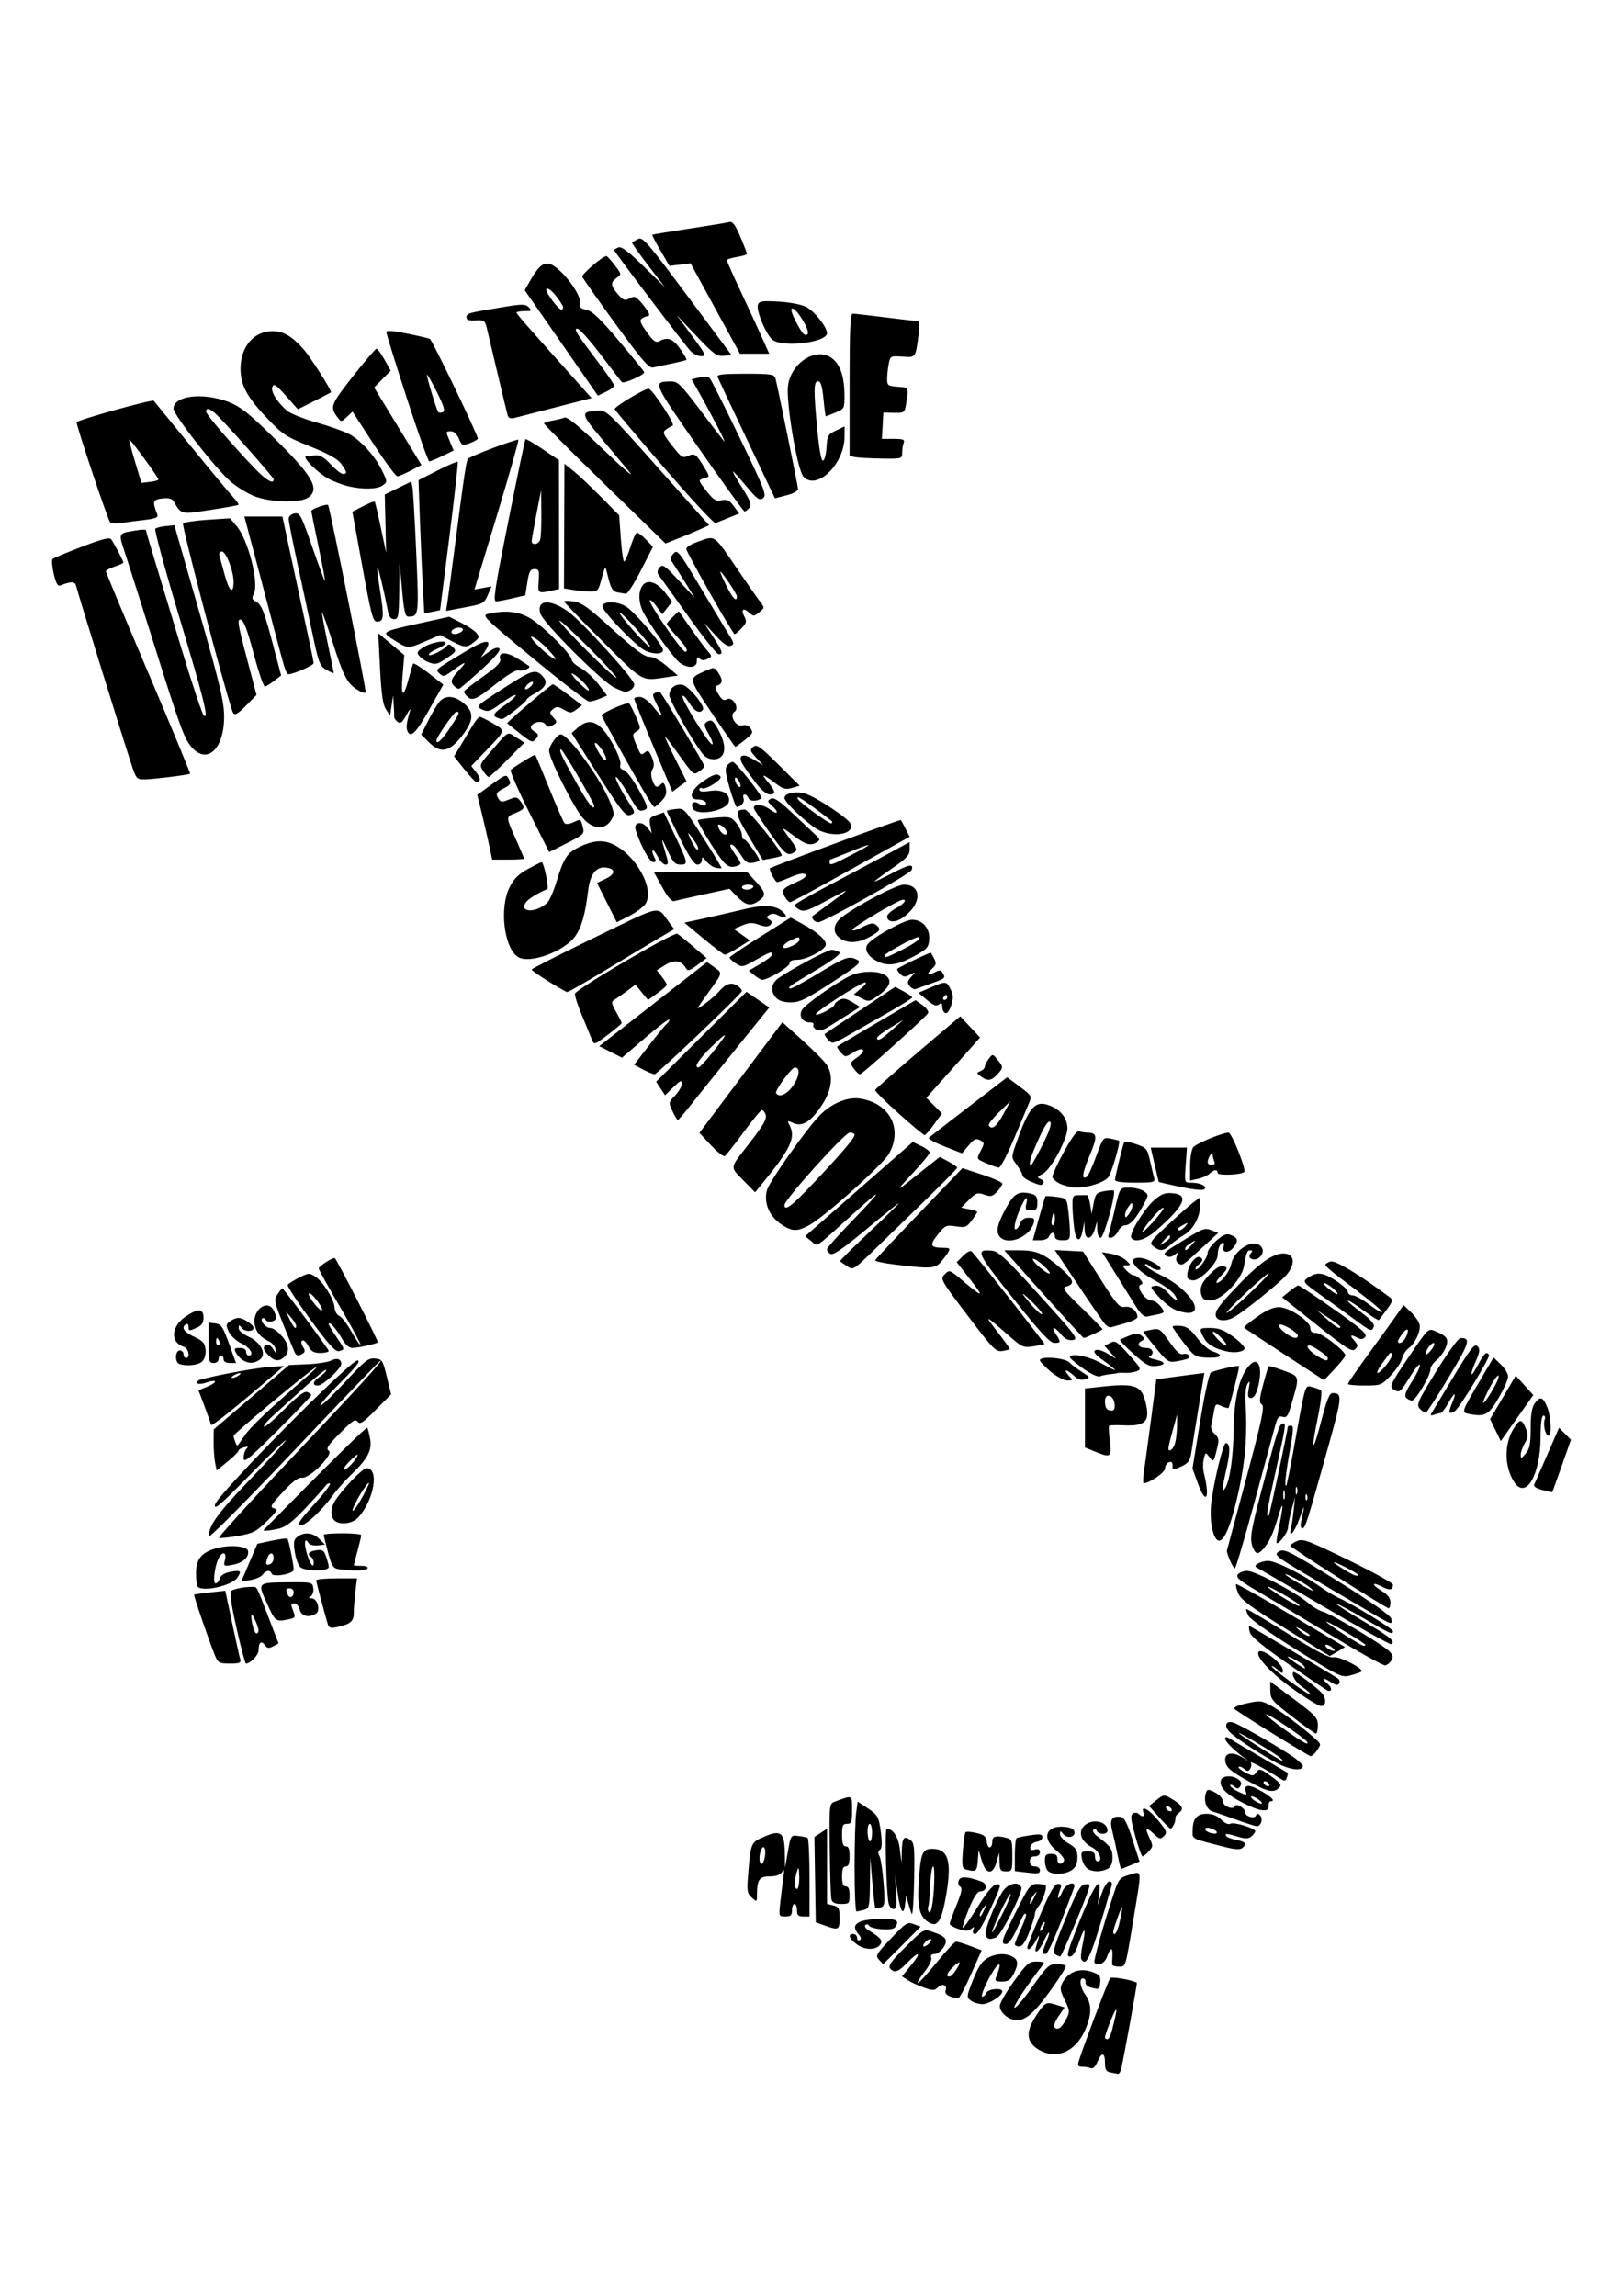 <?xml version="1.0" encoding="UTF-8" standalone="no"?>
<!-- Created with Inkscape (http://www.inkscape.org/) -->

<svg
   xmlns:dc="http://purl.org/dc/elements/1.1/"
   xmlns:cc="http://creativecommons.org/ns#"
   xmlns:rdf="http://www.w3.org/1999/02/22-rdf-syntax-ns#"
   xmlns:svg="http://www.w3.org/2000/svg"
   xmlns="http://www.w3.org/2000/svg"
   xmlns:sodipodi="http://sodipodi.sourceforge.net/DTD/sodipodi-0.dtd"
   xmlns:inkscape="http://www.inkscape.org/namespaces/inkscape"
   width="744.094"
   height="1052.362"
   id="svg2"
   version="1.1"
   inkscape:version="0.48+devel r9772"
   sodipodi:docname="New document 1">
  <defs
     id="defs4" />
  <sodipodi:namedview
     id="base"
     pagecolor="#ffffff"
     bordercolor="#666666"
     borderopacity="1.0"
     inkscape:pageopacity="0.0"
     inkscape:pageshadow="2"
     inkscape:zoom="0.60150394"
     inkscape:cx="163.40355"
     inkscape:cy="526.18109"
     inkscape:document-units="px"
     inkscape:current-layer="layer1"
     showgrid="false"
     inkscape:window-width="1440"
     inkscape:window-height="851"
     inkscape:window-x="0"
     inkscape:window-y="1"
     inkscape:window-maximized="1" />
  <g
     inkscape:label="Layer 1"
     inkscape:groupmode="layer"
     id="layer1">
    <path
       style="fill:#000000"
       d="m 509.181,949.995 c -2.08,-0.401 -2.583,-1.264 -2.583,-4.436 0,-4.879 -1.548,-5.072 -3.469,-0.434 -0.946,2.284 -2.026,3.283 -3.103,2.87 -0.909,-0.349 -2.678,-0.634 -3.931,-0.634 -1.827,0 -2.126,-0.512 -1.508,-2.583 1.826,-6.112 13.563,-37.115 14.405,-38.051 0.705,-0.784 10.387,0.915 12.22,2.144 0.253,0.17 -5.909,34.033 -7.162,39.351 -0.335,1.421 -0.986,2.513 -1.447,2.427 -0.462,-0.086 -2.002,-0.38 -3.422,-0.654 z m 0.696,-19.567 c 2.043,-8.211 2.302,-9.694 1.566,-8.958 -0.84,0.84 -4.842,11.087 -4.843,12.402 -4.6e-4,0.474 0.496,0.861 1.103,0.861 0.607,0 1.586,-1.937 2.175,-4.305 z m -33.836,9.002 c -4.78,-2.915 -5.691,-6.989 -2.783,-12.448 1.261,-2.367 3.269,-5.438 4.462,-6.825 1.935,-2.25 2.612,-2.386 6.266,-1.265 l 4.096,1.257 -2.781,4.093 c -1.648,2.425 -2.36,4.514 -1.748,5.126 1.431,1.431 3.228,0.094 5.326,-3.964 1.661,-3.212 1.612,-3.793 -0.728,-8.627 -2.205,-4.555 -2.322,-5.532 -0.969,-8.061 2.495,-4.661 7.453,-6.634 12.714,-5.058 4.265,1.278 4.951,2.178 4.432,5.82 -0.344,2.419 -0.537,2.5 -3.93,1.648 -1.664,-0.418 -2.888,-1.442 -2.718,-2.277 0.169,-0.834 -0.202,-1.68 -0.825,-1.879 -2.249,-0.72 -1.847,3.722 0.656,7.237 3.074,4.317 3.096,9.057 0.077,16.102 -4.41,10.289 -13.396,14.093 -21.548,9.122 z m -11.345,-13.623 c -3.332,-0.719 -6.314,-3.71 -6.314,-6.335 0,-1.252 2.924,-6.338 6.499,-11.302 5.961,-8.279 6.827,-9.026 10.473,-9.026 3.015,0 3.702,0.346 2.847,1.435 -7.204,9.174 -13.869,19.223 -13.075,19.714 0.548,0.339 4.265,-4.023 8.26,-9.692 6.6,-9.366 7.604,-10.308 10.986,-10.308 2.047,0 3.964,0.391 4.259,0.869 0.295,0.478 -3.033,5.773 -7.397,11.767 -7.923,10.884 -11.798,13.901 -16.538,12.879 z m -19.53,-8.736 c -2.115,-1.547 -2.09,-1.806 0.934,-9.514 2.228,-5.678 4.052,-8.481 6.437,-9.89 3.767,-2.225 8.38,-2.533 11.66,-0.778 2.677,1.433 2.8,3.545 0.469,8.053 -1.365,2.639 -2.533,3.387 -5.289,3.387 -2.919,0 -3.393,-0.351 -2.71,-2.009 3.637,-8.834 0.68,-7.313 -4.068,2.093 -1.889,3.742 -2.895,6.804 -2.234,6.804 0.66,0 1.498,-0.775 1.861,-1.722 0.712,-1.857 7.303,-2.45 7.303,-0.657 0,1.975 -6.026,5.823 -9.119,5.823 -1.688,0 -4.048,-0.716 -5.244,-1.59 z m -9.577,-1.938 c -1.699,-0.678 -2.464,-1.702 -2.059,-2.756 0.948,-2.47 -1.494,-3.449 -3.528,-1.415 -1.554,1.554 -2.299,1.565 -6.472,0.092 -2.594,-0.915 -5.903,-2.442 -7.354,-3.392 l -2.638,-1.728 4.192,-5.116 c 4.976,-6.073 3.727,-6.825 -1.824,-1.098 -4.193,4.326 -5.898,4.872 -7.855,2.514 -0.96,-1.156 0.679,-3.418 7.084,-9.781 8.31,-8.255 8.343,-8.273 12.301,-6.955 6.35,2.115 7.43,3.641 5.097,7.202 -1.082,1.651 -2.925,3.003 -4.095,3.003 -1.407,0 -1.907,0.576 -1.476,1.7 0.366,0.954 -0.97,3.748 -3.044,6.367 -2.033,2.567 -3.452,4.912 -3.154,5.21 0.299,0.299 4.106,-3.832 8.461,-9.178 4.355,-5.346 8.435,-9.747 9.066,-9.779 0.631,-0.032 3.536,0.849 6.454,1.957 l 5.306,2.015 -4.781,10.819 c -2.629,5.951 -5.275,10.95 -5.88,11.109 -0.605,0.159 -2.316,-0.196 -3.802,-0.789 z m 2.571,-11.929 c 2.697,-4.116 2.273,-4.852 -1.016,-1.762 -2.93,2.753 -3.673,4.592 -1.854,4.592 0.559,0 1.85,-1.273 2.87,-2.83 z m -11.922,-12.668 c 0.797,-0.961 0.921,-1.722 0.281,-1.722 -0.631,0 -1.791,0.775 -2.577,1.722 -0.797,0.961 -0.921,1.722 -0.281,1.722 0.631,0 1.791,-0.775 2.577,-1.722 z m 83.682,10.045 c -0.067,-0.474 -0.028,-2.282 0.086,-4.018 0.274,-4.161 -0.932,-4.019 -2.433,0.287 -1.09,3.128 -4.065,4.565 -5.818,2.811 -0.603,-0.604 4.663,-19.248 9.22,-32.638 1.973,-5.797 2.518,-6.402 6.918,-7.676 5.816,-1.684 5.668,-3.204 1.896,19.553 -3.925,23.681 -3.577,22.542 -6.9,22.542 -1.567,0 -2.903,-0.387 -2.97,-0.861 z m 3.471,-19.859 c 1.587,-7.403 1.465,-8.45 -0.396,-3.388 -2.761,7.51 -3.121,9.184 -1.978,9.184 0.622,0 1.69,-2.608 2.373,-5.796 z m -110.413,17.563 c -1.67,-1.86 -1.26,-2.582 5.535,-9.74 6.863,-7.23 7.54,-7.654 10.444,-6.55 l 3.105,1.181 -8.502,8.559 c -4.676,4.708 -8.564,8.559 -8.64,8.559 -0.076,0 -0.95,-0.904 -1.942,-2.009 z m 92.774,-0.191 c -0.358,-0.579 -0.079,-3.714 0.618,-6.967 1.71,-7.973 0.828,-8.248 -1.786,-0.556 -1.5,4.413 -2.734,6.279 -4.15,6.279 -1.709,0 -1.02,-2.475 4.531,-16.277 6.819,-16.952 10.146,-21.53 8.922,-12.273 l -0.664,5.016 1.889,-5.453 c 1.039,-2.999 2.608,-5.453 3.487,-5.453 0.975,0 1.374,0.783 1.024,2.009 -9.198,32.211 -11.429,37.627 -13.872,33.675 z m -11.979,-2.285 c -1.283,-0.812 -0.37,-3.951 4.75,-16.341 5.176,-12.525 6.802,-15.406 8.87,-15.717 2.179,-0.328 2.416,-0.011 1.696,2.296 -1.875,6 -12.366,30.802 -13.022,30.785 -0.388,-0.011 -1.42,-0.47 -2.293,-1.023 z m -5.874,-0.718 c 0,-0.336 0.782,-2.482 1.737,-4.768 2.396,-5.733 1.403,-6.052 -1.158,-0.373 -2.197,4.873 -4.74,6.398 -3.369,2.021 1.708,-5.454 1.659,-5.904 -0.247,-2.296 -1.82,3.444 -3.809,4.915 -3.881,2.87 -0.017,-0.474 2.672,-7.189 5.975,-14.924 4.453,-10.428 6.531,-14.063 8.038,-14.063 1.722,0 1.856,0.463 0.881,3.029 -1.623,4.27 -0.556,4.674 1.193,0.452 1.592,-3.844 6.667,-5.267 5.251,-1.472 -7.552,20.24 -11.815,30.135 -12.982,30.135 -0.791,0 -1.438,-0.275 -1.438,-0.611 z m 1.113,-13.739 c 0,-0.631 -0.501,-0.373 -1.113,0.574 -0.612,0.947 -1.113,2.239 -1.113,2.87 0,0.631 0.501,0.373 1.113,-0.574 0.612,-0.947 1.113,-2.239 1.113,-2.87 z m -86.484,9.675 c -3.373,-2.653 -3.91,-4.509 -1.303,-4.509 0.947,0 1.722,0.805 1.722,1.79 0,0.984 0.55,1.45 1.223,1.034 0.811,-0.501 0.617,-1.425 -0.574,-2.741 -4.09,-4.519 -0.255,-6.971 10.906,-6.971 5.167,0 6.813,0.4 6.813,1.654 0,0.91 -0.631,2.044 -1.403,2.521 -2.017,1.247 -10.503,0.436 -11.449,-1.094 -0.44,-0.711 -1.215,-0.86 -1.723,-0.331 -0.508,0.529 0.041,1.548 1.222,2.263 5.949,3.606 7.027,4.979 5.426,6.909 -2.129,2.566 -7.245,2.318 -10.86,-0.526 z m 72.743,0.197 c 0,-0.569 1.27,-3.776 2.823,-7.127 1.553,-3.351 2.586,-6.33 2.296,-6.619 -0.743,-0.743 -0.978,-0.359 -4.311,7.031 -1.773,3.931 -3.699,6.601 -4.762,6.601 -2.7,0 -2.308,-1.293 4.538,-14.943 5.807,-11.579 6.588,-12.609 9.567,-12.609 1.784,0 3.545,0.302 3.915,0.672 0.889,0.889 -1.349,7.458 -3.322,9.751 -0.858,0.997 -1.559,2.526 -1.559,3.399 0,0.872 -1.16,4.577 -2.577,8.233 -1.781,4.593 -3.2,6.646 -4.592,6.646 -1.108,0 -2.015,-0.465 -2.015,-1.034 z m 9.092,-21.926 c 1.289,-2.706 1.265,-2.743 -0.418,-0.642 -0.982,1.226 -1.785,2.732 -1.785,3.348 0,1.459 0.53,0.807 2.204,-2.707 z m -22.476,17.733 c -0.713,-1.858 3.708,-13.288 7.636,-19.742 2.417,-3.971 7.543,-5.225 8.729,-2.135 0.824,2.146 -9.25,22.029 -11.622,22.939 -2.909,1.116 -4,0.872 -4.743,-1.062 z m 8.098,-10.558 c 2.292,-4.578 3.759,-8.323 3.26,-8.323 -0.723,0 -6.044,10.795 -8.176,16.587 -1.151,3.129 1.144,-0.729 4.916,-8.264 z m -13.752,8.161 c 0.597,-1.556 0.426,-1.638 -0.981,-0.47 -1.323,1.098 -2.611,1.115 -5.766,0.073 -2.234,-0.737 -4.062,-1.807 -4.062,-2.377 0,-0.57 1.397,-4.438 3.104,-8.595 2.354,-5.732 2.761,-7.771 1.683,-8.438 -0.794,-0.491 -1.086,-1.751 -0.663,-2.855 0.776,-2.023 4.134,-1.848 10.49,0.547 2.913,1.097 2.404,4.48 -0.675,4.486 -1.255,0 -2.993,2.703 -5.196,8.074 -1.821,4.439 -3.067,8.313 -2.771,8.61 0.296,0.297 3.352,-3.983 6.789,-9.509 4.327,-6.957 7.02,-10.159 8.751,-10.409 2.341,-0.338 2.16,0.38 -2.817,11.193 -3.127,6.794 -5.996,11.554 -6.964,11.554 -1.054,0 -1.386,-0.677 -0.923,-1.884 z m 5.17,-9.596 c 1.289,-2.706 1.265,-2.743 -0.418,-0.642 -0.982,1.226 -1.785,2.732 -1.785,3.348 0,1.459 0.53,0.807 2.204,-2.707 z m -73.38,7.56 -4.018,-1.449 -0.313,-19.552 -0.314,-19.552 2.897,-1.898 2.896,-1.898 0,17.225 0,17.225 2.87,0.72 c 2.516,0.632 2.87,1.342 2.87,5.762 0,5.524 -0.442,5.743 -6.888,3.418 z m 46.765,-2.107 c -3.363,-2.554 -4.29,-7.369 -3.542,-18.403 0.857,-12.653 1.671,-14.602 6.1,-14.602 7.305,0 9.059,5.409 6.583,20.299 -2.263,13.61 -4.272,16.403 -9.14,12.706 z m 3.566,-20.377 c 0.028,-8.771 -1.701,-3.895 -2.011,5.671 -0.132,4.067 -0.498,7.813 -0.813,8.324 -0.316,0.511 -0.158,1.574 0.35,2.364 1.102,1.713 2.446,-7.168 2.475,-16.359 z m -70.596,11.767 c 0.4,-3.631 1.023,-8.667 1.387,-11.193 0.525,-3.65 0.398,-4.18 -0.62,-2.583 -0.855,1.341 -2.743,2.009 -5.681,2.009 -4.75,0 -5.768,1.492 -5.801,8.501 -0.016,3.297 -0.043,3.311 -2.387,1.189 -2.137,-1.934 -2.3,-3 -1.653,-10.797 1.187,-14.313 1.252,-14.466 7.214,-17.047 7.698,-3.332 9.4,-2.088 9.578,7.001 l 0.14,7.135 1.304,-7.462 c 1.288,-7.373 1.345,-7.457 4.739,-7.06 1.889,0.221 3.822,0.639 4.296,0.929 0.474,0.29 0.861,8.503 0.861,18.253 l 0,17.726 -2.87,0 c -2.296,0 -2.87,-0.574 -2.87,-2.87 0,-1.579 -0.517,-2.87 -1.148,-2.87 -0.631,0 -1.148,1.292 -1.148,2.87 0,2.337 -0.563,2.87 -3.033,2.87 -3.012,0 -3.028,-0.047 -2.307,-6.601 z m 8.67,-11.48 c -0.093,-4.444 -0.284,-4.922 -1.034,-2.583 -1.329,4.149 -1.329,8.036 0,8.036 0.631,0 1.097,-2.454 1.034,-5.453 z m -15.705,-9.522 c 0.555,-3.783 -0.725,-5.661 -1.854,-2.719 -1.027,2.675 -0.843,6.214 0.323,6.214 0.56,0 1.249,-1.573 1.531,-3.495 z m 67.289,26.455 c -0.421,-0.947 -1.172,-3.272 -1.67,-5.166 l -0.905,-3.444 -0.412,3.731 c -0.683,6.189 -2.171,4.225 -3.478,-4.592 l -1.234,-8.323 0.533,7.749 c 0.438,6.378 0.226,7.749 -1.199,7.749 -0.953,0 -1.97,-1.162 -2.261,-2.583 -1.059,-5.172 -1.825,-34.153 -0.902,-34.153 3.013,0 5.372,3.637 6.061,9.347 l 0.743,6.151 0.162,-5.385 c 0.182,-6.075 1.01,-7.122 3.937,-4.982 1.808,1.322 1.993,3.337 1.709,18.553 -0.175,9.389 -0.663,16.296 -1.084,15.348 z M 391.798,856.255 c 0,-10.961 0.324,-22.291 0.719,-25.176 l 0.719,-5.246 4.361,2.886 c 5,3.309 5.425,4.133 6.396,12.396 0.467,3.972 0.267,6.337 -0.579,6.86 -0.868,0.536 -0.931,1.47 -0.195,2.847 0.603,1.127 1.447,6.697 1.876,12.377 0.699,9.256 0.568,10.41 -1.258,11.111 -1.121,0.43 -2.246,0.573 -2.501,0.319 -0.255,-0.255 -0.883,-5.562 -1.397,-11.794 l -0.934,-11.331 -0.161,11.633 c -0.152,11.029 -0.295,11.669 -2.744,12.325 -1.421,0.381 -2.97,0.699 -3.444,0.708 -0.474,0.011 -0.861,-8.953 -0.861,-19.914 z m 8.036,-16.232 c 0,-2.21 -0.501,-4.018 -1.113,-4.018 -0.612,0 -1.045,1.808 -0.962,4.018 0.083,2.21 0.584,4.018 1.113,4.018 0.529,0 0.962,-1.808 0.962,-4.018 z m -18.644,30.639 c -0.299,-1.143 -0.649,-11.476 -0.778,-22.962 -0.234,-20.865 -0.232,-20.884 2.419,-21.876 8.143,-3.048 7.819,-3.205 7.819,3.789 0,5.626 -0.275,6.391 -2.296,6.391 -1.956,0 -2.296,0.765 -2.296,5.166 0,3.827 0.446,5.166 1.722,5.166 1.244,0 1.722,1.276 1.722,4.592 0,3.316 -0.478,4.592 -1.722,4.592 -1.244,0 -1.722,1.276 -1.722,4.592 0,3.316 0.478,4.592 1.722,4.592 1.203,0 1.722,1.212 1.722,4.018 0,3.8 -0.21,4.018 -3.884,4.018 -2.783,0 -4.038,-0.589 -4.428,-2.079 z m 87.811,-12.528 -3.731,-0.463 0,-7.321 c 0,-4.027 0.387,-7.545 0.861,-7.817 0.474,-0.272 3.315,-0.851 6.314,-1.286 4.422,-0.641 5.453,-0.467 5.453,0.922 0,0.942 -1.157,1.878 -2.571,2.079 -1.414,0.202 -2.736,1.23 -2.937,2.286 -0.273,1.434 0.231,1.763 1.997,1.301 1.666,-0.436 2.363,-0.07 2.363,1.238 0,1.09 -0.947,1.856 -2.296,1.856 -1.531,0 -2.296,0.765 -2.296,2.296 0,1.531 0.765,2.296 2.296,2.296 1.276,0 2.296,0.765 2.296,1.722 0,1.711 -0.595,1.779 -7.749,0.892 z m 11.423,-0.547 c -0.758,-0.758 -1.378,-2.824 -1.378,-4.592 0,-2.663 0.492,-3.214 2.87,-3.214 2.105,0 2.87,0.612 2.87,2.296 0,2.52 1.686,3.064 2.985,0.962 0.491,-0.794 -0.875,-2.697 -3.376,-4.703 -6.976,-5.596 -5.06,-11.673 3.459,-10.97 2.984,0.246 4.491,0.969 4.738,2.273 0.48,2.532 -3.38,3.276 -5.186,1 -1.247,-1.573 -1.402,-1.559 -1.435,0.132 -0.019,1.043 1.772,2.962 3.982,4.266 3.367,1.987 4.018,3.017 4.018,6.362 0,2.823 -0.747,4.515 -2.551,5.779 -3.031,2.123 -9.057,2.347 -10.995,0.409 z m -37.399,-0.59 c -1.92,-0.493 -2.093,-1.421 -1.585,-8.518 0.313,-4.381 0.868,-8.262 1.232,-8.627 0.364,-0.364 2.627,-0.2 5.029,0.365 3.593,0.845 4.432,1.583 4.733,4.166 0.404,3.471 2.505,3.126 2.505,-0.411 0,-2.323 1.918,-2.76 6.601,-1.505 2.337,0.626 2.583,1.391 2.583,8.02 0,7.051 -0.108,7.328 -2.87,7.328 -2.525,0 -2.887,-0.517 -3.015,-4.305 l -0.145,-4.305 -1.205,4.305 c -1.704,6.085 -4.852,5.818 -6.763,-0.574 l -1.459,-4.879 -0.374,4.879 c -0.372,4.858 -0.817,5.202 -5.267,4.06 z m 55.316,-0.616 c -0.995,-0.789 -2.055,-2.856 -2.356,-4.592 -0.492,-2.836 -0.214,-3.157 2.737,-3.157 2.519,0 3.285,0.535 3.285,2.296 0,1.263 0.517,2.296 1.148,2.296 2.669,0 0.954,-4.633 -2.346,-6.34 -4.973,-2.571 -6.675,-6.741 -3.973,-9.728 3.448,-3.81 10.91,-2.479 10.91,1.947 0,1.91 -4.234,1.96 -4.913,0.057 -0.282,-0.789 -0.971,-1.003 -1.531,-0.475 -0.575,0.542 0.23,1.889 1.852,3.098 5.968,4.446 6.888,5.739 6.888,9.678 0,2.758 -0.681,4.342 -2.22,5.166 -3.006,1.609 -7.283,1.497 -9.481,-0.247 z m 13.991,-6.314 c -0.725,-3.631 -1.834,-8.612 -2.466,-11.07 -1.252,-4.87 -0.047,-6.72 4.007,-6.156 1.563,0.218 2.946,2.903 5.342,10.37 l 3.233,10.076 -4.047,1.691 c -2.226,0.93 -4.205,1.691 -4.399,1.691 -0.194,0 -0.945,-2.97 -1.67,-6.601 z m 8.136,-8.489 c -2.072,-7.559 -2.273,-9.529 -1.051,-10.284 0.831,-0.514 2.007,-0.439 2.612,0.166 1.673,1.673 2.947,1.314 2.204,-0.622 -1.406,-3.663 2.634,-1.491 6.799,3.655 3.879,4.793 4.158,5.554 2.607,7.106 -1.551,1.551 -2.025,1.468 -4.418,-0.781 -3.806,-3.576 -4.508,-3.128 -2.313,1.474 1.798,3.77 1.787,4.122 -0.197,6.314 -1.155,1.277 -2.456,2.321 -2.891,2.321 -0.435,0 -1.943,-4.207 -3.352,-9.35 z m 41.234,5.099 c -15.927,-4.075 -14.924,-3.581 -14.924,-7.349 0,-5.636 1.846,-7.916 6.407,-7.916 2.706,0 4.921,0.892 6.744,2.715 1.614,1.614 3.285,2.362 4.122,1.845 1.556,-0.961 11.427,2.014 11.427,3.444 0,0.495 -0.791,1.556 -1.758,2.359 -1.375,1.141 -2.719,1.172 -6.16,0.141 -5.293,-1.586 -6.189,-1.636 -5.364,-0.301 0.346,0.56 2.443,1.358 4.66,1.774 4.227,0.793 4.996,1.914 2.596,3.786 -0.948,0.739 -3.577,0.571 -7.749,-0.497 z m -3.932,-7.09 c -0.853,-1.38 -5.252,-2.448 -5.252,-1.275 0,1.037 2.024,2.052 4.373,2.194 0.827,0.049 1.222,-0.364 0.879,-0.919 z m -26.418,-6.633 -4.521,-5.13 3.373,-2.692 c 3.235,-2.582 3.505,-2.614 6.618,-0.789 5.16,3.025 6.194,4.771 3.843,6.49 -1.105,0.808 -1.907,1.914 -1.783,2.459 0.315,1.383 -1.376,5.031 -2.271,4.9 -0.406,-0.06 -2.772,-2.417 -5.259,-5.238 z m 5.669,-3.838 c -0.39,-0.631 -1.226,-1.148 -1.857,-1.148 -0.631,0 -0.829,0.517 -0.439,1.148 0.39,0.631 1.226,1.148 1.857,1.148 0.631,0 0.829,-0.517 0.439,-1.148 z m 29.848,5.018 c -4.42,-1.613 -9.328,-3.307 -10.906,-3.764 -2.917,-0.845 -4.38,-5.196 -2.976,-8.853 0.553,-1.441 1.106,-1.424 4.104,0.126 1.968,1.018 3.465,2.713 3.465,3.924 0,2.249 4.875,4.342 5.546,2.38 0.546,-1.595 4.786,0.883 4.786,2.797 0,1.953 4.314,3.174 4.968,1.407 0.349,-0.944 0.859,-0.964 1.815,-0.07 1.539,1.44 0.485,5.091 -1.452,5.028 -0.722,-0.024 -4.928,-1.363 -9.348,-2.975 z m 2.627,-7.915 c -7.71,-3.98 -10.815,-7.329 -9.639,-10.394 0.774,-2.016 5.334,-2.13 7.92,-0.197 1.309,0.978 1.589,1.96 0.881,3.083 -0.861,1.366 -1.349,1.391 -2.849,0.146 -0.995,-0.826 -1.809,-1.018 -1.809,-0.426 0,0.592 1.784,1.927 3.965,2.967 3.204,1.528 3.846,1.579 3.342,0.268 -1.419,-3.698 0.973,-4.024 6.548,-0.893 5.242,2.944 7.094,4.9 4.64,4.9 -0.561,0 -0.949,0.904 -0.861,2.008 0.262,3.301 -3.877,2.803 -12.138,-1.462 z m 7.773,-1.157 c -1.226,-0.927 -2.775,-1.669 -3.444,-1.649 -0.669,0.019 -0.213,0.795 1.013,1.722 1.226,0.927 2.776,1.669 3.444,1.649 0.669,-0.019 0.213,-0.795 -1.013,-1.722 z m -4.086,-8.133 c -9.49,-5.246 -11.48,-7.045 -11.48,-10.376 0,-3.254 3.693,-3.664 8.068,-0.897 l 2.838,1.796 -2.71,-2.083 c -5.039,-3.873 -8.196,-7.138 -8.196,-8.476 0,-0.911 0.817,-0.805 2.583,0.337 1.421,0.918 7.749,4.674 14.063,8.347 6.314,3.673 11.673,6.833 11.909,7.023 0.236,0.19 0.101,1.198 -0.299,2.241 -0.646,1.683 -1.016,1.71 -3.299,0.239 -6.52,-4.2 -13.833,-8.133 -13.191,-7.094 0.391,0.632 0.267,1.866 -0.275,2.742 -0.821,1.329 -1.29,1.34 -2.822,0.069 -1.01,-0.839 -2.131,-1.231 -2.49,-0.872 -0.359,0.359 0.99,1.503 2.999,2.541 3.416,1.766 3.745,1.76 5.109,-0.104 1.35,-1.846 1.845,-1.714 6.722,1.788 4.46,3.203 5.024,4.021 3.69,5.355 -2.426,2.426 -5.119,1.901 -13.219,-2.577 z m 8.61,0.708 c -0.39,-0.631 -1.226,-1.148 -1.857,-1.148 -0.631,0 -0.829,0.517 -0.439,1.148 0.39,0.631 1.226,1.148 1.857,1.148 0.631,0 0.829,-0.517 0.439,-1.148 z m 5.522,-8.561 c -7.019,-3.266 -20.943,-12.277 -23.716,-15.349 -2.583,-2.861 -1.495,-5.176 1.931,-4.112 3.086,0.959 22.973,12.446 28.029,16.191 2.052,1.52 3.731,3.193 3.731,3.719 0,2.173 -4.805,1.957 -9.976,-0.449 z m -0.397,-3.322 c -2.182,-2.013 -20.43,-12.848 -18.841,-11.187 1.255,1.312 19.052,12.612 19.989,12.692 0.293,0.025 -0.223,-0.652 -1.148,-1.505 z m -3.272,-11.034 c -9.083,-5.626 -17.016,-10.729 -17.627,-11.341 -0.717,-0.717 1.22,-1.634 5.458,-2.582 6.126,-1.371 6.89,-1.299 11.313,1.065 5.379,2.875 21.753,15.682 22.368,17.495 0.406,1.196 -3.033,5.678 -4.314,5.622 -0.376,-0.016 -8.115,-4.633 -17.198,-10.259 z m 15.472,3.569 c -1.037,-1.677 -18.012,-13.065 -18.6,-12.478 -0.306,0.306 3.472,3.428 8.396,6.938 8.509,6.065 11.549,7.716 10.204,5.54 z m -6.661,-11.383 c -9.31,-7.193 -10.004,-8.019 -10.045,-11.942 l -0.044,-4.215 10.906,8.151 c 9.951,7.437 10.906,8.485 10.906,11.964 0,2.097 -0.387,3.803 -0.861,3.792 -0.474,-0.011 -5.362,-3.499 -10.862,-7.749 z m 0.06,-12.911 c -10.099,-7.274 -17.242,-15.082 -15.443,-16.881 1.736,-1.736 11.035,5.436 11.035,8.512 0,1.632 -0.277,1.605 -2.303,-0.229 -1.267,-1.146 -2.511,-1.872 -2.766,-1.613 -0.255,0.259 3.623,3.449 8.617,7.089 4.994,3.64 9.079,6.223 9.077,5.74 0,-0.483 -1.555,-1.911 -3.451,-3.174 -3.193,-2.126 -5.461,-5.818 -4.293,-6.986 0.597,-0.597 11.171,7.28 13.163,9.806 2.083,2.639 1.788,5.796 -0.537,5.757 -1.105,-0.018 -6.999,-3.628 -13.099,-8.021 z m -1.537,-11.013 c -12.151,-8.442 -17.443,-12.803 -17.982,-14.816 -0.42,-1.569 -0.522,-2.853 -0.229,-2.853 0.459,0 35.997,21.053 40.455,23.966 0.87,0.569 1.21,1.636 0.755,2.372 -0.609,0.986 -1.546,0.868 -3.551,-0.446 -3.744,-2.453 -5.09,-2.178 -1.992,0.407 2.202,1.838 2.444,3.765 0.431,3.44 -0.368,-0.059 -8.418,-5.491 -17.888,-12.071 z m 6.882,0.691 c -0.768,-1.243 -7.457,-4.967 -7.457,-4.152 0,0.466 7.068,5.248 7.817,5.289 0.195,0.01 0.033,-0.501 -0.36,-1.137 z m -3.472,-7.445 c -12.008,-7.49 -21.207,-14.003 -22.009,-15.584 -0.758,-1.494 -1.211,-2.882 -1.008,-3.086 0.203,-0.204 8.719,4.822 18.923,11.167 13.477,8.38 19.249,11.374 21.098,10.942 2.689,-0.629 14.514,5.529 12.711,6.619 -0.54,0.327 -2.805,1.093 -5.033,1.702 -3.895,1.066 -4.847,0.612 -24.682,-11.76 z m 17.253,-5.825 c -11.997,-7.277 -27.137,-16.348 -33.645,-20.157 -9.767,-5.717 -11.596,-7.21 -10.478,-8.557 0.745,-0.897 2.649,-1.632 4.232,-1.632 3.58,0 21.943,9.58 27.631,14.415 2.323,1.975 5.547,3.916 7.163,4.313 3.604,0.886 27.189,14.93 30.337,18.065 1.792,1.784 2.011,2.697 1.025,4.264 -0.69,1.096 -1.975,2.112 -2.854,2.257 -0.879,0.145 -11.414,-5.691 -23.411,-12.968 z m 14.35,3.606 c 0,-0.791 -17.446,-11.149 -17.942,-10.653 -0.471,0.471 15.568,10.826 17.081,11.027 0.474,0.063 0.861,-0.105 0.861,-0.374 z m -31.602,-19.424 c -4.475,-3.051 -13.17,-7.846 -13.17,-7.264 0,0.851 12.902,8.808 14.282,8.808 0.634,0 0.133,-0.695 -1.112,-1.544 z M 98.537,758.802 c -2.46,-5.911 -9.884,-27.58 -9.544,-27.857 0.169,-0.138 3.455,-0.594 7.303,-1.014 l 6.995,-0.763 3.119,14.674 c 1.716,8.07 3.381,15.578 3.702,16.683 0.495,1.707 -0.214,2.009 -4.72,2.009 -4.898,0 -5.42,-0.284 -6.855,-3.731 z m 9.898,-12.558 c -2.626,-11.742 -3.277,-16.515 -2.333,-17.099 2.169,-1.34 10.49,-2.352 11.37,-1.383 0.451,0.497 1.889,3.746 3.196,7.218 1.307,3.473 3.43,9.012 4.717,12.31 l 2.341,5.996 -2.475,1.325 c -2.006,1.074 -2.732,0.974 -3.828,-0.525 -1.638,-2.24 -2.847,-1.281 -2.847,2.259 0,2.251 -3.69,6.188 -5.8,6.188 -0.383,0 -2.336,-7.33 -4.34,-16.289 z m 10.088,1.078 c -0.072,-1.991 -3.184,-8.624 -3.299,-7.032 -0.198,2.738 1.39,8.466 2.346,8.466 0.553,0 0.981,-0.646 0.953,-1.435 z m 470.732,-0.854 c -16.095,-10.034 -20.387,-13.248 -21.583,-16.157 -0.821,-1.998 -1.256,-3.869 -0.967,-4.158 0.289,-0.289 11.647,6.074 25.239,14.14 l 24.713,14.666 -3.397,2.066 c -1.868,1.136 -3.514,2.044 -3.656,2.018 -0.143,-0.026 -9.3,-5.684 -20.349,-12.573 z m 21.322,8.579 c -1.217,-0.92 -2.493,-1.393 -2.837,-1.049 -0.721,0.721 2.195,2.77 3.901,2.742 0.631,-0.01 0.153,-0.772 -1.064,-1.693 z m -10.99,-6.345 c -0.947,-0.643 -2.755,-1.697 -4.018,-2.343 -1.804,-0.923 -1.716,-0.669 0.414,1.186 1.491,1.298 3.299,2.353 4.018,2.343 0.719,-0.009 0.533,-0.544 -0.414,-1.186 z m 7.462,-12.162 c -16.416,-9.652 -30.365,-17.787 -30.996,-18.076 -1.83,-0.839 1.984,-2.96 5.358,-2.98 3.339,-0.019 15.722,6.138 23.916,11.892 2.841,1.995 6.63,4.273 8.42,5.063 6.248,2.756 24.872,14.167 24.872,15.239 0,1.807 -1.07,1.338 -13.471,-5.91 -6.579,-3.845 -12.15,-6.803 -12.381,-6.572 -0.231,0.231 5.491,3.905 12.716,8.165 12.164,7.172 14.523,9.15 12.275,10.292 -0.474,0.241 -14.293,-7.46 -30.709,-17.112 z m -6.888,-9.146 c -2.806,-2.17 -10.906,-6.427 -10.906,-5.732 0,0.559 11.719,7.536 12.628,7.518 0.316,-0.006 -0.459,-0.81 -1.722,-1.787 z M 150.293,744.522 c -1.692,-5.633 -5.314,-19.358 -5.314,-20.136 0,-0.486 4.205,-0.884 9.344,-0.884 l 9.344,0 -0.724,6.027 c -0.398,3.315 -0.728,7.688 -0.734,9.718 -0.011,3.97 -1.508,5.255 -7.66,6.575 -2.92,0.627 -3.754,0.372 -4.256,-1.299 z m 479.141,-4.788 c -4.104,-2.43 -15.211,-8.969 -24.682,-14.529 -20.766,-12.192 -21.179,-12.52 -17.977,-14.233 2.071,-1.109 5.505,0.669 26.407,13.674 15.298,9.518 24.243,15.778 24.624,17.234 0.81,3.096 0.228,2.947 -8.371,-2.145 z m -507.065,-4.819 c -4.384,-9.674 -4.583,-9.492 10.483,-9.61 10.119,-0.079 10.414,-0.007 10.791,2.659 0.213,1.507 -0.304,3.178 -1.148,3.713 -1.183,0.75 -1.079,0.977 0.452,0.991 2.602,0.023 4.115,5.608 1.899,7.011 -3.196,2.024 -6.681,1.167 -7.433,-1.828 -0.396,-1.579 -1.439,-2.87 -2.318,-2.87 -1.892,0 -1.915,0.164 -0.527,3.815 0.969,2.548 0.737,2.884 -2.439,3.519 -5.76,1.152 -5.949,1.008 -9.76,-7.401 z m 12.277,-5.167 c 0,-0.91 -0.775,-1.654 -1.722,-1.654 -1.931,0 -2.01,0.211 -1.028,2.77 0.806,2.102 2.75,1.313 2.75,-1.115 z m 479.003,-6.565 c -12.154,-7.678 -22.099,-14.281 -22.099,-14.672 0,-0.392 1.354,-1.329 3.008,-2.083 2.739,-1.248 4.846,-0.476 23.534,8.626 11.289,5.498 20.526,10.595 20.526,11.327 0,2.478 -1.428,2.775 -4.844,1.008 -4.91,-2.539 -5.2,-1.163 -0.382,1.815 2.853,1.764 4.078,3.354 4.078,5.297 0,1.527 -0.387,2.746 -0.861,2.709 -0.474,-0.037 -10.806,-6.35 -22.96,-14.028 z m 8.897,-1.384 c 0,-0.305 -2.712,-1.917 -6.027,-3.582 -6.667,-3.349 -6.672,-2.684 -0.011,1.412 4.255,2.616 6.038,3.257 6.038,2.17 z m -531.907,5.529 c -0.421,-0.421 -0.765,-3.242 -0.765,-6.269 0,-6.475 2.555,-9.548 9.49,-11.416 6.109,-1.645 13.935,-0.962 14.354,1.253 0.546,2.888 -2.346,5.526 -6.968,6.358 -4.262,0.767 -4.344,0.716 -3.607,-2.224 0.884,-3.522 -1.114,-4.12 -2.861,-0.856 -1.828,3.416 -2.851,11.624 -1.449,11.624 0.67,0 1.54,-1.015 1.933,-2.256 0.456,-1.438 2.169,-2.529 4.723,-3.008 4.921,-0.923 5.482,-0.459 3.265,2.706 -2.528,3.61 -15.637,6.568 -18.116,4.089 z m 23.668,-11.042 3.693,-8.652 6.629,-1.413 c 3.646,-0.777 6.871,-1.171 7.167,-0.876 0.59,0.59 2.85,11.847 2.85,14.194 0,1.91 -9.493,3.61 -10.094,1.808 -0.608,-1.823 -2.629,-1.599 -4.134,0.459 -0.703,0.962 -3.197,2.06 -5.541,2.44 l -4.263,0.692 3.693,-8.652 z m 11.155,-2.091 c 0,-2.637 -1.783,-2.869 -2.747,-0.357 -1.124,2.929 -0.813,3.897 1.025,3.191 0.947,-0.363 1.722,-1.639 1.722,-2.834 z m 12.139,4.062 c -0.919,-0.919 -2.031,-4.073 -2.471,-7.009 -0.665,-4.434 -0.445,-5.599 1.299,-6.874 3.118,-2.28 7.071,-1.865 9.984,1.048 l 2.583,2.583 -3.319,0.379 c -1.862,0.213 -3.725,-0.277 -4.243,-1.115 -1.663,-2.69 -2.159,-0.376 -0.91,4.244 1.353,5.007 3.306,7.857 3.306,4.825 0,-1.036 -0.517,-2.203 -1.148,-2.593 -2.117,-1.308 -1.176,-2.605 2.255,-3.109 2.936,-0.431 3.566,-0.031 4.592,2.911 0.654,1.876 1.189,4.02 1.189,4.765 0,2.046 -11.063,2 -13.117,-0.055 z m 17.648,1.001 c -2.527,-0.394 -3.2,-1.464 -4.879,-7.765 -1.071,-4.02 -1.948,-7.612 -1.948,-7.981 0,-0.37 3.874,-0.673 8.61,-0.673 4.736,0 8.604,0.387 8.596,0.861 -0.011,0.474 -0.776,3.702 -1.708,7.175 -0.932,3.473 -1.701,6.443 -1.708,6.601 -0.011,0.158 1.567,0.287 3.498,0.287 2.049,0 3.216,0.478 2.802,1.148 -0.687,1.111 -7.254,1.283 -13.263,0.347 z m 408.616,-4.078 c -0.858,-2.052 -1.486,-3.989 -1.395,-4.305 0.091,-0.316 4.104,-15.297 8.917,-33.292 7.155,-26.749 8.463,-32.906 7.171,-33.749 -1.326,-0.866 -1.241,-2.324 0.534,-9.082 1.162,-4.428 2.307,-8.244 2.543,-8.48 0.236,-0.236 3.392,0.679 7.013,2.034 7.41,2.773 7.278,2.168 3.403,15.496 -1.532,5.271 -2.193,6.211 -3.97,5.647 -1.709,-0.542 -2.372,0.189 -3.344,3.684 -0.667,2.398 -4.949,18.179 -9.517,35.069 -4.567,16.89 -8.639,30.709 -9.049,30.709 -0.41,0 -1.447,-1.679 -2.305,-3.731 z m 10.412,-6.169 c -1.363,-3.586 -0.825,-7.108 3.754,-24.54 7.365,-28.041 8.399,-31.407 9.789,-31.864 1.983,-0.652 1.884,0.07 -3.039,22.106 -3.971,17.775 -4.533,21.443 -3.06,19.97 0.418,-0.418 8.681,-39.167 8.681,-40.71 0,-0.274 0.681,-0.498 1.514,-0.498 1.218,0 1.115,2.191 -0.525,11.193 -1.973,10.828 -2.633,17.252 -1.673,16.263 0.256,-0.263 1.818,-7.969 3.471,-17.124 5.542,-30.683 4.973,-28.806 8.486,-27.979 1.691,0.398 3.486,1.093 3.987,1.545 0.502,0.452 -0.18,6.09 -1.514,12.529 -3.318,16.01 -2.381,16.769 1.635,1.326 2.488,-9.567 3.751,-12.672 5.15,-12.658 4.565,0.043 4.452,1.525 -1.843,24.09 -9.801,35.131 -10.672,37.884 -11.993,37.884 -0.758,0 -0.974,-1.232 -0.553,-3.157 1.794,-8.212 1.719,-8.418 -0.627,-1.722 -2.373,6.773 -5.331,10.168 -4.001,4.592 0.339,-1.421 0.889,-5.166 1.222,-8.323 l 0.606,-5.74 -1.562,5.74 c -0.859,3.157 -1.611,6.902 -1.672,8.323 -0.099,2.3 -4.347,7.953 -5.25,6.984 -0.196,-0.21 0.353,-3.741 1.22,-7.845 2.162,-10.235 1.88,-12.355 -0.534,-4.018 -2.156,7.445 -4.025,11.482 -6.777,14.637 -2.407,2.759 -3.553,2.524 -4.894,-1.003 z m 14.625,-25.379 c -0.291,-1.117 -0.548,-0.481 -0.572,1.413 -0.023,1.894 0.215,2.808 0.529,2.031 0.314,-0.777 0.334,-2.327 0.043,-3.444 z m 10.321,1.772 c -0.366,-0.916 -0.639,-0.644 -0.694,0.694 -0.049,1.21 0.221,1.888 0.603,1.507 0.381,-0.381 0.422,-1.372 0.091,-2.2 z m -4.616,-3.516 c -0.318,-0.789 -0.579,-0.143 -0.579,1.435 0,1.579 0.261,2.224 0.579,1.435 0.318,-0.789 0.318,-2.081 0,-2.87 z M 95.679,704.28 c 0.167,-5.207 3.981,-10.463 18.877,-26.018 8.84,-9.23 16.273,-17.38 16.519,-18.11 0.246,-0.73 -7.125,6.38 -16.379,15.8 -14.011,14.261 -16.705,16.551 -16.101,13.684 0.939,-4.458 61.823,-66.01 65.294,-66.01 1.682,0 -0.419,2.711 -8.004,10.332 -5.656,5.683 -9.685,10.332 -8.954,10.332 0.732,0 5.883,-4.931 11.447,-10.958 8.951,-9.695 10.514,-10.919 13.57,-10.619 3.259,0.32 3.563,0.791 5.411,8.375 l 1.958,8.036 -7.037,7.121 c -5.832,5.902 -7.25,6.83 -8.278,5.423 -1.029,-1.408 -2.416,-0.51 -8.123,5.26 -5.579,5.64 -6.556,7.159 -5.161,8.023 2.469,1.529 -8.686,12.86 -12.207,12.399 -1.741,-0.228 -4.292,1.67 -8.815,6.557 -5.554,6.001 -6.077,6.951 -4.105,7.451 1.975,0.502 1.567,1.253 -3.239,5.959 -4.881,4.78 -6.365,5.534 -13.204,6.711 -4.238,0.73 -8.164,1.148 -8.725,0.929 -0.561,-0.218 13.896,-16.154 32.127,-35.411 32.167,-33.979 43.074,-45.92 41.946,-45.92 -0.3,0 -18.171,18.601 -39.713,41.336 -21.542,22.735 -39.138,40.428 -39.103,39.319 z m 460.2,-2.878 c -0.754,-2.789 -1.025,-7.83 -0.63,-11.767 0.893,-8.926 5.478,-28.126 6.716,-28.126 2.036,0 2.17,3.655 0.416,11.369 -2.128,9.354 -2.312,11.833 -0.69,9.295 2.144,-3.357 3.761,-14.516 3.909,-26.978 0.161,-13.549 2.391,-23.297 6.536,-28.566 4.636,-5.894 7.218,-0.121 4.432,9.911 -0.73,2.63 -1.894,4.305 -2.991,4.305 -1.439,0 -1.652,-0.856 -1.07,-4.305 0.598,-3.547 0.493,-3.923 -0.593,-2.136 -0.725,1.193 -1.138,4.809 -0.918,8.036 0.946,13.864 0.1,25.994 -2.75,39.434 -4.849,22.868 -9.482,30.186 -12.365,19.529 z m -434.913,-0.199 c 30.515,-31.008 47.084,-47.33 47.448,-46.741 0.255,0.413 0.815,2.621 1.244,4.907 0.995,5.305 -0.936,9.101 -8.208,16.13 -3.061,2.959 -7.056,7.44 -8.877,9.958 -5.199,7.187 -12.857,14.199 -15.026,13.759 -1.484,-0.301 0.026,-2.568 6.263,-9.404 4.52,-4.954 7.881,-9.345 7.47,-9.756 -0.412,-0.412 -1.376,0.11 -2.142,1.158 -0.767,1.049 -4.911,5.634 -9.209,10.191 -5.724,6.068 -8.935,8.545 -12.001,9.257 -4.57,1.062 -7.713,1.307 -6.96,0.542 z m 42.635,-33.367 c 0.85,-1.648 0.162,-1.344 -2.402,1.063 -1.976,1.854 -3.593,3.872 -3.593,4.483 0,1.504 4.512,-2.669 5.995,-5.546 z m -10.357,29.032 c -1.744,-1.744 -1.702,-5.389 0.098,-8.473 2.94,-5.038 12.828,-15.405 14.693,-15.405 5.971,0 3.468,14.665 -3.87,22.673 -2.605,2.844 -8.619,3.507 -10.921,1.205 z m 13.399,-11.551 c 2.129,-3.939 3.099,-6.386 2.155,-5.439 -2.528,2.537 -8.125,12.63 -6.996,12.614 0.534,-0.008 2.712,-3.236 4.841,-7.175 z m 382.546,-5.378 -2.473,-6.782 3.5,-21.557 c 1.986,-12.233 4.11,-21.936 4.91,-22.433 1.554,-0.966 12.469,-3.479 12.956,-2.983 0.328,0.334 -4.243,18.362 -4.855,19.152 -0.202,0.26 -1.641,-0.107 -3.198,-0.816 -2.687,-1.224 -2.868,-1.073 -3.549,2.971 -0.395,2.343 -0.938,5.078 -1.208,6.077 -0.27,0.999 0.489,2.703 1.686,3.786 1.891,1.711 2.021,2.602 0.992,6.794 -1.497,6.1 -1.67,6.272 -3.628,3.594 -1.549,-2.119 -1.65,-2.078 -2.414,0.966 -0.439,1.747 -0.444,4.588 -0.011,6.313 2.969,11.849 1.074,15.292 -2.708,4.92 z m 157.95,3.058 c -2.56,-0.635 -4.139,-1.628 -3.802,-2.39 0.316,-0.717 3.018,-6.888 6.004,-13.714 l 5.429,-12.41 2.729,2.73 2.73,2.73 -4.225,11.977 c -2.324,6.587 -4.284,12.019 -4.356,12.071 -0.072,0.052 -2.101,-0.395 -4.509,-0.992 z m -12.887,-3.601 c -4.583,-6.995 -4.727,-17.351 -0.34,-24.489 2.849,-4.636 3.737,-4.664 5.595,-0.179 1.256,3.033 1.193,4.023 -0.435,6.778 -1.048,1.775 -1.889,4.18 -1.868,5.345 0.033,1.867 0.306,1.797 2.296,-0.591 1.813,-2.176 2.258,-4.444 2.258,-11.512 0,-6.108 0.547,-9.582 1.787,-11.353 2.474,-3.533 3.798,-3.203 5.733,1.43 1.831,4.382 2.259,13.239 0.64,13.239 -1.388,0 -2.585,-5.123 -1.723,-7.371 0.383,-0.997 0.124,-1.813 -0.575,-1.813 -0.828,0 -1.289,3.499 -1.324,10.045 -0.092,17.241 -6.748,28.554 -12.045,20.471 z m -169.847,-4.399 c 0.4,-2.683 1.853,-13.397 3.229,-23.807 l 2.502,-18.928 5.164,-0.714 c 2.84,-0.393 7.798,-1.052 11.017,-1.465 l 5.853,-0.752 -2.547,15.227 c -1.401,8.375 -2.891,17.594 -3.311,20.488 -0.661,4.553 -1.298,5.515 -4.741,7.156 -3.826,1.825 -3.977,1.812 -3.977,-0.345 0,-1.521 -0.554,-2.029 -1.722,-1.581 -0.947,0.363 -1.722,1.628 -1.722,2.811 0,1.824 -7.154,6.789 -9.783,6.789 -0.38,0 -0.363,-2.196 0.037,-4.879 z m 14.489,-14.158 c 0.399,-1.842 0.74,-5.416 0.758,-7.941 l 0.033,-4.592 -1.425,5.166 c -3.032,10.99 -3.136,11.729 -1.577,11.211 0.817,-0.272 1.811,-2.001 2.21,-3.843 z m -440.273,9.674 c -0.391,-1.954 -0.691,-6.2 -0.668,-9.436 l 0.042,-5.883 17.268,-14.744 17.268,-14.744 8.408,-0.368 c 4.624,-0.202 9.502,-0.953 10.839,-1.668 2.635,-1.41 4.679,-0.751 4.679,1.51 0,2.11 -8.399,9.923 -10.667,9.923 -2.837,0 -2.407,-1.951 0.909,-4.124 1.578,-1.034 2.87,-2.392 2.87,-3.018 0,-0.626 -4.168,2.662 -9.263,7.307 -5.094,4.645 -11.681,10.591 -14.637,13.214 -2.956,2.623 -5.053,5.097 -4.66,5.498 0.393,0.401 4.592,-3.174 9.331,-7.944 6.037,-6.076 9.174,-8.459 10.478,-7.958 1.024,0.393 1.862,1.054 1.862,1.468 0,0.415 -6.974,7.714 -15.498,16.22 -13.29,13.262 -15.498,15.051 -15.498,12.555 0,-1.601 0.591,-3.502 1.313,-4.225 0.986,-0.986 0.699,-1.153 -1.148,-0.67 -1.354,0.354 -2.461,1.038 -2.461,1.519 0,0.482 -2.263,2.73 -5.029,4.997 l -5.03,4.121 -0.71,-3.553 z m 13.412,-12.311 c 2.624,-3.966 11.165,-12.073 28.949,-27.48 3.146,-2.725 4.902,-4.533 3.902,-4.018 -3.016,1.555 -37.788,30.479 -37.788,31.433 0,1.092 1.283,4.518 1.692,4.518 0.164,0 1.625,-2.004 3.246,-4.453 z m 389.687,7.056 -4.305,-1.766 0,-13.508 0,-13.508 6.601,-0.738 c 15.721,-1.758 19.007,-0.818 20.894,5.979 2.69,9.687 0.658,12.107 -9.758,11.625 -3.423,-0.159 -6.416,-0.065 -6.653,0.207 -0.236,0.273 -0.087,3.466 0.33,7.096 0.859,7.459 0.461,7.718 -7.11,4.612 z m 9.26,-21.822 c -0.477,-4.134 -4.381,-5.156 -4.381,-1.146 0,3.151 0.835,4.294 3.138,4.294 1.075,0 1.487,-1.042 1.244,-3.147 z m 174.625,12.09 -2.446,-5.035 5.884,-9.962 5.884,-9.962 4.024,4.454 4.024,4.454 -7.462,10.543 -7.462,10.543 -2.446,-5.035 z M 96.763,653.114 c 0,-0.284 -1.296,-3.959 -2.881,-8.168 l -2.88,-7.653 4.153,-1.735 c 4.92,-2.056 4.418,-3.553 -0.604,-1.802 -1.915,0.667 -3.754,0.764 -4.093,0.215 -0.339,-0.548 0.295,-1.255 1.41,-1.571 6.962,-1.972 24.959,-5.297 31.101,-5.747 l 7.264,-0.531 -4.889,4.204 c -17.097,14.703 -28.581,23.859 -28.581,22.787 z m 12.628,-22.601 c 0.947,-0.612 1.205,-1.113 0.574,-1.113 -0.631,0 -1.923,0.501 -2.87,1.113 -0.947,0.612 -1.205,1.113 -0.574,1.113 0.631,0 1.923,-0.501 2.87,-1.113 z m 546.66,17.702 c 0.324,-0.581 4.894,-8.175 10.157,-16.877 8.054,-13.318 9.814,-15.574 11.125,-14.264 1.311,1.311 1.182,2.432 -0.813,7.086 -3.063,7.147 -2.298,7.888 1.246,1.207 2.703,-5.096 3.801,-6.062 4.89,-4.301 0.651,1.054 -13.505,24.376 -15.605,25.708 -2.804,1.78 -3.191,0.92 -1.454,-3.237 2.398,-5.738 1.535,-5.947 -1.591,-0.385 -1.415,2.519 -3.015,4.579 -3.554,4.579 -0.539,0 -1.882,0.346 -2.985,0.769 -1.103,0.423 -1.739,0.294 -1.416,-0.287 z m 17.207,-0.13 c -3.271,-0.654 -3.19,-0.892 5.094,-14.967 l 6.397,-10.869 3.339,3.199 c 1.837,1.76 3.329,4.265 3.317,5.567 -0.013,1.303 -1.974,5.726 -4.358,9.83 -4.541,7.815 -6.299,8.738 -13.788,7.24 z m 11.721,-12.119 c 1.705,-2.999 2.57,-5.453 1.921,-5.453 -0.649,0 -2.789,3.229 -4.755,7.175 -3.977,7.982 -2,6.781 2.835,-1.722 z m -34.004,9.786 c -1.696,-1.891 -1.157,-3.123 7.546,-17.238 5.312,-8.615 10.119,-15.198 11.095,-15.193 4.785,0.021 4.199,1.996 -5.268,17.766 -5.306,8.838 -10.074,16.211 -10.596,16.385 -0.522,0.174 -1.771,-0.6 -2.776,-1.72 z m -6.288,-5.038 c -0.94,-0.94 -0.221,-2.934 2.715,-7.524 2.197,-3.435 3.799,-6.831 3.561,-7.547 -0.239,-0.716 -2.376,1.893 -4.748,5.799 -3.85,6.338 -4.562,6.969 -6.618,5.869 -2.923,-1.565 -2.727,-2.023 7.077,-16.504 7.989,-11.8 8.181,-11.983 11.229,-10.695 5.657,2.389 6.497,3.733 4.839,7.738 -0.811,1.957 -2.696,4.519 -4.188,5.694 -1.493,1.174 -2.715,3.031 -2.715,4.126 0,2.844 -6.784,14.325 -8.465,14.325 -0.774,0 -1.984,-0.576 -2.687,-1.279 z m 12.809,-24.998 c -0.815,-0.815 -3.971,3.192 -3.915,4.972 0.021,0.669 1.067,-0.02 2.325,-1.53 1.258,-1.51 1.973,-3.059 1.59,-3.442 z m -39.541,18.652 c 0,-0.406 4.555,-6.993 10.122,-14.637 5.567,-7.644 11.312,-15.615 12.765,-17.713 l 2.643,-3.814 3.349,3.208 c 1.842,1.765 3.63,4.329 3.974,5.7 0.723,2.881 -2.029,8.802 -5.109,10.992 -1.164,0.828 -2.465,2.91 -2.89,4.627 -0.425,1.717 -2.753,5.204 -5.174,7.749 -4.28,4.499 -4.612,4.626 -12.041,4.626 -4.202,0 -7.64,-0.332 -7.64,-0.738 z m 17.896,-9.051 c 1.699,-2.227 2.758,-4.38 2.354,-4.783 -0.404,-0.404 -0.884,-0.519 -1.068,-0.256 -0.183,0.263 -1.76,2.416 -3.502,4.783 -1.743,2.368 -2.652,4.305 -2.021,4.305 0.631,0 2.538,-1.822 4.237,-4.049 z m 8.468,-11.947 c 2.02,-3.774 1.26,-5.399 -1.108,-2.371 -1.235,1.578 -2.256,3.257 -2.27,3.731 -0.051,1.72 2.219,0.806 3.378,-1.36 z m -162.689,15.305 c -2.683,-2.25 -4.879,-4.564 -4.879,-5.144 0,-1.994 11.343,-1.19 13.493,0.956 1.107,1.105 3.762,3.114 5.899,4.464 3.728,2.356 3.782,2.488 1.333,3.265 -1.808,0.574 -3.299,0.108 -5.112,-1.594 -3.262,-3.065 -5.164,-3.15 -2.411,-0.108 2.023,2.236 2.005,2.295 -0.683,2.274 -1.518,-0.012 -4.956,-1.863 -7.64,-4.113 z m 107.384,-7.749 c -9.92,-6.462 -18.279,-11.992 -18.576,-12.29 -0.297,-0.297 2.363,-2.57 5.913,-5.05 4.473,-3.126 7.592,-4.477 10.164,-4.404 4.749,0.135 14.22,6.513 14.22,9.577 0,1.589 0.788,2.241 2.708,2.241 2.59,0 13.364,8.319 13.364,10.318 0,0.517 -2.196,3.283 -4.879,6.148 l -4.879,5.209 -18.035,-11.749 z m 19.757,1.647 c 0,-1.018 -6.982,-5.834 -8.458,-5.834 -1.906,0 -0.348,2.312 3.005,4.46 4.106,2.63 5.453,2.969 5.453,1.374 z m -13.776,-10.313 c 0,-1.544 -7.188,-5.803 -8.463,-5.015 -0.606,0.375 0.404,1.887 2.245,3.36 3.436,2.749 6.218,3.49 6.218,1.655 z m -98.424,15.055 c -3.306,-2.344 -6.018,-4.649 -6.027,-5.123 -0.043,-2.192 8.554,-0.579 14.351,2.693 3.463,1.954 6.297,3.334 6.297,3.065 0,-0.269 -2.375,-2.194 -5.277,-4.278 -3.82,-2.743 -4.859,-4.047 -3.765,-4.724 0.921,-0.569 3.095,0.017 5.564,1.5 l 4.052,2.434 -2.691,-2.973 -2.691,-2.973 2.557,-1.368 c 2.337,-1.251 3.075,-0.79 8.584,5.355 5.66,6.314 5.88,6.779 3.605,7.644 -1.332,0.506 -3.726,0.839 -5.319,0.739 -1.593,-0.1 -3.155,-0.06 -3.471,0.089 -0.316,0.148 -1.865,0.389 -3.444,0.534 -1.579,0.145 -3.645,0.576 -4.592,0.957 -1.001,0.402 -4.239,-1.092 -7.732,-3.57 z m 23.091,-6.73 c -3.687,-3.298 -6.456,-6.198 -6.152,-6.445 0.303,-0.247 2.231,-1.118 4.284,-1.935 3.055,-1.216 4.057,-1.216 5.526,0.002 1.625,1.348 1.622,1.584 -0.025,2.506 -2.453,1.373 -1.139,3.173 2.315,3.173 2.934,0 3.94,2.807 1.367,3.815 -0.789,0.309 0.255,0.936 2.32,1.392 5.176,1.143 5.599,2.491 0.953,3.033 -3.357,0.392 -4.793,-0.36 -10.587,-5.542 z m -437.536,4.578 c -2.072,-0.836 -1.825,-6.128 0.287,-6.128 0.947,0 1.722,0.775 1.722,1.722 0,0.947 0.517,1.722 1.148,1.722 2.09,0 1.19,-4.424 -1.044,-5.133 -6.264,-1.988 -5.823,-9.31 0.833,-13.833 5.695,-3.87 8.247,-3.742 8.247,0.414 0,2.379 -0.79,3.62 -2.924,4.592 -3.753,1.71 -3.964,1.685 -3.964,-0.457 0,-0.984 -0.517,-1.47 -1.148,-1.08 -2.364,1.461 -0.998,3.573 3.731,5.77 4.029,1.871 4.94,2.891 5.228,5.853 0.212,2.177 -0.384,4.32 -1.517,5.453 -1.768,1.768 -7.481,2.364 -10.599,1.106 z m 13.489,-9.648 0,-9.26 3.077,0.363 c 2.705,0.319 3.466,1.439 6.295,9.26 l 3.218,8.897 -2.851,0 c -1.769,0 -2.851,-0.654 -2.851,-1.722 0,-0.947 -0.517,-1.722 -1.148,-1.722 -0.631,0 -1.148,0.775 -1.148,1.722 0,0.957 -1.02,1.722 -2.296,1.722 -2.106,0 -2.296,-0.765 -2.296,-9.26 z m 5.007,-0.498 c -0.363,-0.947 -0.864,-1.722 -1.112,-1.722 -0.248,0 -0.451,0.775 -0.451,1.722 0,0.947 0.5,1.722 1.112,1.722 0.612,0 0.815,-0.775 0.451,-1.722 z m 10.792,8.526 c -1.097,-0.639 -2.536,-2.173 -3.197,-3.409 -1.047,-1.956 -0.826,-2.247 1.708,-2.247 1.822,0 2.91,0.644 2.91,1.722 0,0.947 0.517,1.722 1.148,1.722 2.829,0 0.742,-3.617 -3.143,-5.446 -2.394,-1.127 -4.999,-3.499 -5.894,-5.365 -1.442,-3.007 -1.392,-3.499 0.492,-4.877 1.152,-0.843 2.915,-1.532 3.916,-1.532 2.159,0 6.924,3.147 6.924,4.573 0,1.814 -3.991,1.858 -5.417,0.061 -1.252,-1.579 -1.402,-1.571 -1.435,0.071 -0.021,1.043 1.909,2.712 4.473,3.868 5.792,2.612 8.528,8.113 5.232,10.523 -2.519,1.842 -4.952,1.948 -7.718,0.336 z m 418.279,-5.936 c -3.186,-3.89 -5.682,-7.152 -5.546,-7.25 0.135,-0.097 1.906,-0.493 3.934,-0.879 3.449,-0.656 3.97,-0.296 8.036,5.55 3.071,4.417 4.909,6.077 6.26,5.656 1.052,-0.328 2.247,-0.055 2.656,0.607 0.801,1.296 -0.252,1.788 -5.91,2.762 -3.344,0.576 -4.105,0.056 -9.43,-6.447 z m -406.526,3.724 c -2.639,-2.639 -2.911,-4.186 -0.861,-4.902 0.789,-0.276 2.097,0.585 2.906,1.913 1.389,2.281 1.452,2.289 1.138,0.147 -0.183,-1.247 -1.435,-2.817 -2.783,-3.489 -4.242,-2.115 -5.968,-4.054 -6.741,-7.572 -1.454,-6.619 5.678,-12.292 8.597,-6.837 0.654,1.221 1.188,2.716 1.188,3.321 0,1.794 -3.759,2.694 -4.725,1.131 -0.49,-0.792 -1.25,-1.081 -1.69,-0.641 -1.054,1.053 1.681,4.3 3.622,4.3 2.431,0 7.237,4.901 7.999,8.158 0.467,1.996 0.072,3.62 -1.187,4.879 -2.5,2.5 -4.673,2.381 -7.463,-0.409 z m 419.5,-5.862 c -2.79,-3.625 -5.072,-6.922 -5.072,-7.325 0,-0.404 1.657,-0.572 3.683,-0.374 2.814,0.275 4.603,1.579 7.582,5.526 2.158,2.859 5.384,5.625 7.223,6.193 5.23,1.616 3.89,3.13 -2.51,2.838 -5.641,-0.257 -6.002,-0.484 -10.906,-6.858 z m -407.281,4.981 c -0.3,-0.485 -2.657,-6.183 -5.238,-12.662 -4.498,-11.29 -4.615,-11.9 -2.812,-14.652 1.035,-1.58 2.022,-2.727 2.193,-2.549 2.23,2.317 21.19,27.948 21.19,28.645 0,0.523 -1.721,0.952 -3.824,0.952 -2.904,0 -4.194,-0.69 -5.36,-2.87 -0.845,-1.579 -1.965,-2.87 -2.49,-2.87 -1.242,0 -1.185,1.302 0.151,3.414 0.706,1.116 0.602,1.989 -0.305,2.565 -1.765,1.122 -2.824,1.131 -3.506,0.028 z m 0.409,-12.767 c 0,-0.561 -1.059,-2.24 -2.353,-3.731 l -2.353,-2.71 1.808,3.731 c 1.779,3.671 2.897,4.717 2.897,2.71 z m 6.533,-2.773 c -6.057,-8.236 -10.745,-15.408 -10.417,-15.938 0.328,-0.53 2.669,-2.022 5.203,-3.315 4.274,-2.18 4.809,-2.218 7.388,-0.529 3.644,2.388 8.633,10.37 8.886,14.219 0.11,1.674 1.087,3.407 2.171,3.852 1.084,0.445 3.6,3.698 5.592,7.227 1.992,3.53 3.841,6.199 4.108,5.932 0.267,-0.267 -3.928,-8.019 -9.323,-17.226 -5.395,-9.207 -9.809,-17.166 -9.809,-17.687 0,-1.031 6.816,-5.361 7.414,-4.71 1.358,1.478 20.074,38.156 19.674,38.556 -0.737,0.737 -8.913,2.537 -11.665,2.569 -1.573,0.018 -3.212,-1.468 -4.869,-4.415 -2.403,-4.275 -5.962,-8.17 -5.962,-6.524 0,0.437 1.55,3.047 3.444,5.8 4.059,5.899 4.056,5.886 1.311,6.604 -1.663,0.435 -4.562,-2.745 -13.146,-14.416 z m 3.824,-7.651 c -2.491,-3.498 -4.617,-5.345 -4.617,-4.011 0,1.436 4.755,7.42 5.896,7.42 0.631,0 0.055,-1.534 -1.28,-3.409 z m 297.483,5.777 c -12.452,-16.424 -12.637,-16.757 -10.506,-18.919 2.135,-2.167 2.264,-2.121 8.259,2.951 9.406,7.96 10.04,7.839 3.381,-0.644 l -6.153,-7.838 2.98,-2.98 c 1.842,-1.842 3.359,-2.557 3.973,-1.874 4.099,4.566 33.603,42.105 33.295,42.362 -0.215,0.18 -2.533,0.654 -5.151,1.055 -4.464,0.683 -5.144,0.393 -10.906,-4.652 -11.379,-9.963 -11.784,-10.129 -5.799,-2.382 3.282,4.248 5.968,7.935 5.968,8.193 0,0.258 -1.499,0.688 -3.332,0.957 -3.115,0.457 -4.159,-0.601 -16.008,-16.229 z m 118.642,16.401 c -5.572,-1.284 -8.836,-3.247 -10.386,-6.245 -2.303,-4.453 -2.275,-4.491 3.211,-4.459 3.748,0.022 6.16,0.968 10.406,4.083 3.04,2.23 5.325,4.671 5.077,5.425 -0.482,1.47 -4.569,2.058 -8.309,1.197 z m -2.285,-6.128 c -1.808,-1.888 -3.543,-3.177 -3.855,-2.865 -0.758,0.758 4.503,6.298 5.98,6.298 0.639,0 -0.317,-1.544 -2.125,-3.432 z m 43.756,-5.947 -15.929,-12.691 3.301,-2.7 c 1.815,-1.485 3.678,-2.718 4.139,-2.741 0.461,-0.023 7.842,4.92 16.402,10.983 12.558,8.895 15.31,11.329 14.253,12.604 -0.938,1.13 -1.908,1.26 -3.411,0.456 -3.316,-1.775 -3.934,-1.321 -1.645,1.208 1.83,2.023 1.892,2.547 0.465,3.952 -1.421,1.399 -3.816,-0.109 -17.574,-11.071 z m 10.763,0.825 c 0,-0.285 -2.454,-2.145 -5.453,-4.132 l -5.453,-3.613 4.592,4.089 c 4.223,3.761 6.314,4.971 6.314,3.656 z M 464.521,595.199 c -16.948,-21.242 -17.586,-22.706 -9.532,-21.87 2.825,0.293 6.721,3.977 21.629,20.448 16.797,18.559 17.957,20.12 15.215,20.478 -2.111,0.276 -3.654,-0.471 -5.338,-2.583 -3.015,-3.782 -4.871,-3.89 -2.415,-0.141 2.417,3.688 2.349,4.061 -0.729,4.045 -1.964,-0.01 -6.474,-4.89 -18.83,-20.377 z m 8.207,1.121 c -3.099,-2.977 -4.638,-4.121 -3.422,-2.543 4.229,5.486 7.855,9.156 8.453,8.558 0.331,-0.331 -1.933,-3.038 -5.032,-6.015 z m 14.189,6.354 c -5.298,-5.84 -13.423,-14.881 -18.057,-20.09 l -8.425,-9.471 6.361,0 c 8.221,0 11.392,1.284 18.799,7.611 6.628,5.662 7.468,7.805 3.497,8.915 -2.358,0.659 -1.759,1.523 6.888,9.927 5.209,5.063 9.471,9.441 9.471,9.729 0,0.434 -7.674,3.998 -8.609,3.998 -0.161,0 -4.627,-4.779 -9.925,-10.619 z m -8.842,-22.85 c -2.112,-1.887 -4.146,-3.125 -4.519,-2.751 -0.374,0.374 1.096,2.168 3.267,3.988 5.149,4.316 6.25,3.229 1.253,-1.236 z m 143.095,25.115 c -3.599,-2.667 -10.502,-7.654 -15.342,-11.082 -8.141,-5.767 -8.639,-6.351 -6.659,-7.799 4.321,-3.16 7.102,-2.984 13.041,0.827 3.16,2.028 5.745,4.408 5.745,5.289 0,0.881 0.959,1.602 2.131,1.602 1.172,0 4.565,1.859 7.541,4.131 2.975,2.272 5.654,3.886 5.954,3.587 0.51,-0.51 -5.855,-5.712 -19.93,-16.288 -3.315,-2.491 -6.027,-4.905 -6.027,-5.364 0,-0.459 1.071,-1.175 2.379,-1.59 2.126,-0.675 13.385,6.102 26.774,16.116 2.29,1.713 2.336,1.606 -4.614,10.739 -0.178,0.233 -2.801,-1.363 -5.83,-3.548 -6.372,-4.597 -8.377,-5.822 -8.377,-5.118 0,0.277 2.824,2.636 6.275,5.241 4.189,3.163 6.056,5.308 5.617,6.452 -0.921,2.4 -1.329,2.249 -8.677,-3.195 z m -10.228,-14.54 c -1.51,-1.258 -3.262,-2.285 -3.894,-2.283 -0.631,0.001 0.382,1.253 2.251,2.781 1.87,1.528 3.622,2.555 3.894,2.283 0.272,-0.272 -0.741,-1.523 -2.251,-2.781 z m -104.496,16.335 c -0.953,-1.128 -6.486,-9.181 -12.295,-17.895 l -10.562,-15.843 6.476,0.345 6.476,0.345 8.185,12.917 c 7.265,11.465 8.503,12.865 11.011,12.454 2.782,-0.456 5.67,1.87 5.748,4.628 0.019,0.714 -2.417,1.983 -5.416,2.82 -2.999,0.837 -6.001,1.692 -6.672,1.901 -0.67,0.209 -1.999,-0.544 -2.952,-1.672 z m 51.076,-3.208 c -0.891,-2.321 1.214,-5.187 11.842,-16.128 9.553,-9.834 15.987,-13.789 20.562,-12.641 3.727,0.936 3.657,5.165 -0.161,9.703 -3.068,3.646 -19.925,17.177 -24.256,19.47 -3.485,1.845 -7.196,1.658 -7.987,-0.403 z m 15.704,-10.957 c 5.343,-5.084 9.143,-9.088 8.445,-8.897 -1.837,0.502 -20.56,18.141 -19.255,18.141 0.602,0 5.467,-4.16 10.81,-9.244 z m -52.665,5.925 c -1.822,-2.962 -6.012,-9.692 -9.312,-14.956 l -5.998,-9.571 4.405,0.801 c 2.423,0.441 5.423,1.798 6.669,3.016 2.175,2.128 2.179,2.215 0.109,2.215 -2.082,0 -2.085,0.077 -0.077,2.296 1.143,1.263 2.71,2.296 3.481,2.296 0.772,0 2.112,0.859 2.979,1.909 1.234,1.495 1.263,2.014 0.134,2.394 -2.281,0.768 2.02,7.17 4.847,7.213 1.284,0.02 3.254,1.298 4.376,2.84 2.236,3.073 2.653,2.774 -6.317,4.54 -1.337,0.263 -3.058,-1.36 -5.294,-4.995 z m 17.608,1.574 c -1.894,-0.951 -5.166,-3.66 -7.27,-6.02 -3.686,-4.134 -3.733,-4.304 -1.291,-4.676 1.686,-0.257 3.618,0.8 5.77,3.157 3.78,4.138 5.528,4.676 3.12,0.96 -0.921,-1.421 -4.719,-4.224 -8.441,-6.229 -9.844,-5.303 -13.784,-10.704 -7.808,-10.704 3.986,0 12.251,4.957 9.234,5.538 -1.152,0.222 -3.089,-0.497 -4.305,-1.597 -1.216,-1.1 -2.211,-1.43 -2.211,-0.733 0,0.697 3.294,2.839 7.32,4.761 12.062,5.757 20.399,17.298 12.483,17.281 -1.736,-0.003 -4.707,-0.785 -6.601,-1.737 z m 12.552,-6.759 c -0.832,-3.315 0.434,-5.885 5.075,-10.301 2.309,-2.198 4.136,-3.052 5.447,-2.549 1.734,0.665 1.578,1.169 -1.294,4.167 -1.797,1.876 -2.744,3.41 -2.104,3.41 2.075,0 5.887,-5.07 6.699,-8.91 1.052,-4.975 7.478,-9.998 11.498,-8.989 3.192,0.801 3.887,4.156 1.305,6.299 -2.267,1.881 -5.799,0.369 -4.052,-1.735 0.993,-1.196 0.991,-1.588 -0.011,-1.588 -1.496,0 -1.915,1.029 -2.95,7.247 -1.042,6.255 -10.245,15.713 -15.289,15.713 -2.88,0 -3.777,-0.572 -4.327,-2.763 z m -6.374,-7.856 c -0.447,-4.721 4.154,-11.095 6.377,-8.835 0.865,0.879 0.577,1.716 -0.992,2.873 -1.217,0.898 -1.921,1.924 -1.566,2.279 0.976,0.976 5.5,-5.232 5.5,-7.546 0,-1.112 1.807,-3.609 4.017,-5.549 3.137,-2.754 4.569,-3.322 6.542,-2.592 3.412,1.262 3.699,2.737 1.145,5.89 -2.241,2.768 -5.487,2.247 -4.356,-0.699 0.339,-0.883 0.171,-1.606 -0.373,-1.606 -1.211,0 -2.383,2.867 -2.383,5.831 0,3.337 -7.805,11.389 -11.04,11.389 -1.505,0 -2.798,-0.646 -2.873,-1.435 z m -156.018,-5.068 c -1.564,-1.056 -3.011,-2.043 -3.216,-2.193 -0.204,-0.151 3.928,-4.358 9.184,-9.35 23.299,-22.131 23.345,-22.251 1.652,-4.335 -10.093,8.336 -14.075,10.996 -15.3,10.224 -0.911,-0.574 -1.579,-1.561 -1.486,-2.192 0.093,-0.631 4.912,-6.056 10.708,-12.054 15.131,-15.659 15.709,-17.053 1.928,-4.647 -19.223,17.304 -16.636,15.606 -19.883,13.051 l -2.798,-2.201 24.684,-21.615 24.684,-21.615 3.876,1.849 c 2.132,1.017 3.876,2.372 3.876,3.012 0,0.64 -3.745,5.155 -8.323,10.034 -5.423,5.78 -6.723,7.584 -3.731,5.178 2.526,-2.031 7.318,-5.836 10.65,-8.457 l 6.058,-4.764 3.987,2.147 c 2.193,1.181 3.987,2.443 3.987,2.804 0,0.361 -6.07,6.553 -13.489,13.758 -7.419,7.206 -18.15,17.643 -23.847,23.194 -10.323,10.059 -10.367,10.086 -13.202,8.173 z m 22.083,-0.719 c -5.232,-0.626 -9.365,-1.519 -9.184,-1.984 0.181,-0.465 9.26,-10.155 20.176,-21.532 l 19.847,-20.687 9.14,2.996 c 5.027,1.648 9.14,3.499 9.14,4.114 0,0.615 -1.082,2.269 -2.404,3.677 -2.074,2.207 -2.879,2.394 -5.853,1.357 -3.107,-1.083 -3.803,-0.848 -7.024,2.373 l -3.576,3.576 3.689,0.738 c 2.029,0.406 3.689,0.952 3.689,1.215 0,0.262 -1.142,2.021 -2.537,3.909 -2.309,3.124 -2.963,3.368 -7.283,2.72 -4.499,-0.675 -4.935,-0.473 -8.368,3.861 -3.885,4.905 -3.39,5.966 2.785,5.966 3.482,0 3.464,0.399 -0.23,5.243 -3.389,4.444 -4.443,4.562 -22.004,2.459 z m 129.727,-0.637 c -0.904,-0.573 -1.154,-1.787 -0.646,-3.138 0.723,-1.925 0.59,-2.011 -1.049,-0.679 -1.249,1.016 -2.506,1.173 -3.76,0.472 -1.557,-0.872 -0.922,-1.653 3.671,-4.514 13.452,-8.379 13.731,-8.498 17.051,-7.235 l 3.132,1.191 -7.767,7.15 c -8.824,8.124 -8.646,8.011 -10.631,6.753 z m 6.175,-8.375 c 2.179,-2.45 2.178,-2.453 -0.396,-0.872 -1.421,0.873 -2.583,1.979 -2.583,2.459 0,1.384 0.639,1.044 2.979,-1.587 z m -17.397,0.736 c -2.13,-1.647 -1.85,-2.076 6.382,-9.777 4.736,-4.43 10.031,-9.114 11.767,-10.41 l 3.157,-2.355 0,3.809 c 0,5.128 -3.282,11.116 -7.344,13.41 -1.83,1.034 -4.618,3.042 -6.195,4.462 -3.369,3.036 -4.752,3.189 -7.765,0.86 z m 7.53,-4.294 c 0,-1.384 -0.639,-1.044 -2.979,1.587 -2.179,2.45 -2.178,2.453 0.396,0.872 1.421,-0.873 2.583,-1.979 2.583,-2.459 z m 7.034,-5.078 c 1.429,-1.732 1.335,-1.782 -1.007,-0.534 -2.671,1.423 -3.329,2.444 -1.576,2.444 0.554,0 1.716,-0.859 2.583,-1.91 z m -84.869,5.124 c -2.199,-2.199 -1.574,-5.598 2.386,-12.972 3.85,-7.17 5.997,-8.431 11.851,-6.961 2.135,0.536 2.753,1.459 2.753,4.113 0,2.892 -0.448,3.422 -2.892,3.422 -2.57,0 -2.809,-0.352 -2.148,-3.157 1.188,-5.039 -1.352,-1.716 -3.947,5.166 -1.252,3.32 -1.806,6.316 -1.233,6.67 0.572,0.354 1.543,-0.68 2.157,-2.296 0.802,-2.11 1.957,-2.939 4.093,-2.939 2.541,0 2.867,0.377 2.232,2.583 -1.775,6.162 -11.429,10.195 -15.253,6.371 z m 17.64,-8.538 c 1.501,-5.454 2.882,-10.07 3.07,-10.258 0.188,-0.188 2.463,-0.058 5.055,0.29 4.707,0.631 4.714,0.639 5.421,6.527 0.39,3.242 0.713,7.574 0.718,9.626 0.011,3.382 -0.312,3.731 -3.434,3.731 -2.296,0 -3.444,-0.574 -3.444,-1.722 0,-0.947 -0.461,-1.722 -1.025,-1.722 -0.564,0 -1.322,0.775 -1.686,1.722 -0.38,0.99 -2.094,1.722 -4.032,1.722 l -3.371,0 2.728,-9.916 z m 7.387,0.158 c 0,-1.579 -0.198,-2.87 -0.44,-2.87 -0.242,0 -0.687,1.292 -0.989,2.87 -0.302,1.578 -0.103,2.87 0.44,2.87 0.544,0 0.989,-1.292 0.989,-2.87 z m 8.785,3.772 c -0.401,-3.337 -0.733,-8.005 -0.739,-10.373 -0.011,-3.829 0.307,-4.305 2.86,-4.305 1.579,0 3.257,-0.017 3.731,-0.038 0.474,-0.021 1.161,1.916 1.528,4.305 l 0.667,4.343 0.911,-4.854 c 0.82,-4.366 1.306,-4.928 4.84,-5.591 2.161,-0.405 4.152,-0.514 4.425,-0.241 1.118,1.118 -4.575,21.591 -6.003,21.591 -0.893,0 -1.53,-1.493 -1.592,-3.731 l -0.103,-3.731 -1.077,3.731 c -0.592,2.052 -1.837,3.731 -2.766,3.731 -1.109,0 -1.741,-1.281 -1.84,-3.731 l -0.151,-3.731 -0.71,3.927 c -1.118,6.183 -3.16,5.514 -3.979,-1.303 z m 26.221,4.824 c -1.085,-1.756 5.837,-13.098 10.484,-17.178 3.272,-2.873 4.941,-3.527 8.29,-3.247 8.003,0.667 5.868,5.547 -7.577,17.314 -4.748,4.156 -9.702,5.532 -11.198,3.111 z m 14.762,-13.73 c -0.709,-0.696 -7.954,7.437 -9.687,10.874 -0.637,1.263 1.421,-0.531 4.573,-3.986 3.152,-3.455 5.453,-6.555 5.114,-6.888 z m -25.131,12.309 c 0.251,-0.789 1.3,-5.051 2.331,-9.471 2.957,-12.682 2.575,-12.054 7.33,-12.054 2.362,0 5.298,0.738 6.524,1.641 2.204,1.623 2.203,1.689 -0.068,5.945 -3.445,6.459 -6.249,9.634 -8.509,9.634 -1.116,0 -2.617,1.292 -3.336,2.87 -1.306,2.866 -5.137,4.153 -4.272,1.435 z m 10.914,-13.421 c -0.029,-1.431 -0.374,-1.343 -1.722,0.439 -0.927,1.226 -1.669,3.034 -1.649,4.018 0.029,1.431 0.374,1.343 1.722,-0.439 0.927,-1.226 1.669,-3.034 1.649,-4.018 z m -160.159,9.274 c -6.159,-3.756 -9.113,-10.301 -7.378,-16.35 1.123,-3.914 17.989,-27.826 23.993,-34.016 5.532,-5.703 12.93,-8.781 18.837,-7.836 13.513,2.161 19.538,13.857 13.047,25.327 -2.846,5.029 -29.751,29.076 -36.636,32.744 -5.281,2.814 -7.423,2.838 -11.862,0.131 z m 14.012,-19.576 c 12.637,-13.396 18.755,-20.578 18.755,-22.018 0,-0.572 -1.006,-1.039 -2.235,-1.039 -2.255,0 -29.909,30.716 -29.909,33.221 0,3.007 3.396,0.43 13.389,-10.164 z m -32.314,-1.228 c -6.089,-6.182 -6.177,-5.387 1.723,-15.515 7.751,-9.936 9.309,-12.644 8.496,-14.762 -0.398,-1.036 -1.143,-1.884 -1.656,-1.884 -0.513,0 -4.316,4.609 -8.45,10.242 -4.134,5.633 -7.987,10.532 -8.562,10.887 -0.575,0.355 -3.426,-1.899 -6.336,-5.01 l -5.291,-5.656 19.02,-25.359 19.02,-25.359 9.221,8.312 c 5.071,4.572 10.066,9.603 11.1,11.18 3.217,4.91 2.413,11.547 -2.248,18.566 -5.059,7.618 -8.953,10.032 -13.119,8.133 -2.691,-1.226 -2.825,-1.158 -1.732,0.884 3.103,5.798 0.654,10.955 -13.211,27.813 l -2.52,3.064 -5.454,-5.537 z m 23.061,-43.612 c 2.812,-4.249 3.097,-8.064 0.603,-8.064 -1.471,0 -9.262,10.661 -8.588,11.752 1.407,2.276 5.198,0.525 7.985,-3.687 z m 175.53,46.279 c -4.418,-0.946 -8.064,-1.808 -8.101,-1.915 -0.038,-0.107 -0.873,-3.682 -1.856,-7.944 l -1.787,-7.749 8.3,0 8.3,0 -0.575,8.036 c -0.572,8.001 -0.562,8.036 2.355,8.036 3.654,0 6.562,1.072 6.562,2.419 0,1.4 -3.695,1.153 -13.199,-0.883 z m -53.098,-0.951 c -2.052,-0.892 -3.731,-2.401 -3.731,-3.354 0,-0.953 2.426,-6.16 5.391,-11.572 3.657,-6.674 5.903,-9.643 6.982,-9.229 0.875,0.336 2.452,0.618 3.506,0.628 4.755,0.044 4.922,1.601 1.142,10.656 -3.407,8.163 -3.782,11.167 -1.192,9.567 0.582,-0.36 2.495,-4.595 4.252,-9.411 3.16,-8.663 3.232,-8.75 6.684,-8.059 1.92,0.384 3.636,0.844 3.814,1.022 0.646,0.646 -3.242,14.065 -4.761,16.43 -1.614,2.513 -9.369,5.07 -15.133,4.989 -1.773,-0.025 -4.902,-0.775 -6.954,-1.667 z m -13.776,-1.148 c -2.052,-0.892 -3.731,-2.184 -3.731,-2.872 0,-0.687 -1.147,-2.801 -2.548,-4.696 -2.539,-3.435 -2.541,-3.466 -0.453,-9.425 6.177,-17.626 8.89,-20.587 16.099,-17.576 4.656,1.946 7.566,5.853 7.566,10.16 0,4.938 -7.482,18.866 -11.187,20.826 -2.714,1.436 -2.879,1.784 -1.16,2.456 1.101,0.431 1.717,1.245 1.367,1.811 -0.826,1.336 -1.479,1.261 -5.953,-0.684 z m 5.526,-16.801 c 3.215,-6.395 4.319,-9.7 3.509,-10.51 -0.81,-0.81 -2.461,1.627 -5.251,7.75 -3.778,8.29 -4.88,12.088 -3.509,12.088 0.309,0 2.672,-4.198 5.251,-9.328 z m 33.219,16.095 c 0,-1.212 3.027,-13.862 4.011,-16.761 0.356,-1.048 1.714,-0.96 5.595,0.362 4.86,1.656 5.195,2.054 6.47,7.698 0.74,3.274 1.593,6.856 1.896,7.961 0.492,1.793 -0.445,2.009 -8.71,2.009 -5.999,0 -9.261,-0.447 -9.261,-1.269 z m 34.44,-6.456 c 0,-3.718 0.646,-7.55 1.435,-8.515 1.398,-1.709 13.51,-6.732 16.174,-6.707 1.466,0.014 8.242,16.995 7.198,18.039 -1.359,1.359 -12.179,1.77 -12.179,0.463 0,-1.767 -1.799,-1.627 -3.714,0.288 -0.87,0.87 -3.232,1.944 -5.248,2.387 l -3.666,0.805 0,-6.76 z m 11.029,-2.127 c -0.383,-0.999 -0.705,-2.419 -0.714,-3.157 -0.023,-1.789 -2.238,1.676 -2.261,3.538 -0.011,0.789 0.813,1.435 1.827,1.435 1.211,0 1.605,-0.624 1.148,-1.816 z m -103.964,1.154 c -5.197,-2.255 -5.089,-2.036 -3,-6.075 1.704,-3.296 1.681,-3.578 -0.395,-4.689 -1.823,-0.975 -2.738,-0.554 -5.232,2.41 l -3.023,3.592 -8.069,-3.166 c -4.438,-1.741 -7.64,-3.544 -7.116,-4.007 0.524,-0.462 8.816,-6.88 18.425,-14.261 l 17.472,-13.42 5.709,4.262 c 5.637,4.208 5.69,4.306 4.21,7.797 -0.824,1.944 -3.947,9.347 -6.938,16.45 -2.992,7.103 -6.033,12.895 -6.758,12.87 -0.725,-0.025 -3.103,-0.819 -5.284,-1.765 z m 7.239,-22.601 3.274,-6.01 -5.233,5.069 c -2.878,2.788 -4.966,5.5 -4.641,6.027 1.371,2.219 3.526,0.559 6.6,-5.086 z m -47.941,-0.441 c -6.098,-5.461 -10.942,-10.291 -10.762,-10.734 0.294,-0.726 14.41,-13.008 32.305,-28.108 l 6.723,-5.673 4.533,4.86 4.533,4.86 -12.313,13.822 -12.313,13.822 3.57,3.57 3.569,3.57 -3.569,4.97 c -1.963,2.734 -3.934,4.97 -4.379,4.97 -0.445,0 -5.8,-4.468 -11.898,-9.929 z m -103.657,-0.979 c -1.891,-3.966 -1.876,-4.062 1.167,-7.238 1.696,-1.77 3.083,-4.195 3.083,-5.39 0,-1.82 -0.622,-1.568 -3.847,1.557 l -3.847,3.729 -2.031,-3.1 -2.031,-3.1 20.702,-20.618 20.702,-20.618 5.228,3.597 5.228,3.597 -14.598,18.054 c -8.029,9.93 -17.355,21.54 -20.724,25.802 -3.369,4.261 -6.348,7.748 -6.62,7.748 -0.272,0 -1.356,-1.809 -2.41,-4.019 z m 18.026,-26.608 c 7.866,-9.761 7.914,-10.841 0.146,-3.274 -6.266,6.104 -8.67,9.897 -6.173,9.74 0.474,-0.03 3.186,-2.939 6.027,-6.465 z m 123.342,10.62 c -2.077,-1.528 -2.092,-1.693 -0.219,-2.419 1.105,-0.428 2.025,-1.369 2.046,-2.091 0.019,-0.722 0.829,-2.345 1.796,-3.608 1.747,-2.279 1.777,-2.276 3.982,0.414 2.767,3.376 2.761,3.74 -0.119,6.831 -2.733,2.934 -4.417,3.13 -7.485,0.872 z m -154.663,-3.052 -4.342,-2.289 7.1,-9.178 c 3.905,-5.048 7.538,-9.448 8.073,-9.779 0.536,-0.331 0.974,-1.107 0.974,-1.725 0,-0.618 -4.881,3.052 -10.847,8.155 l -10.847,9.278 -5.209,-2.647 -5.208,-2.647 24.713,-19.262 24.713,-19.262 3.411,2.429 c 3.728,2.655 3.782,2.408 -2.356,10.863 -2.292,3.157 -4.631,6.515 -5.197,7.462 -1.153,1.927 7.434,-4.625 9.805,-7.481 2.715,-3.272 5.479,-4.171 7.994,-2.601 1.277,0.798 2.322,1.981 2.322,2.629 0,1.108 -38.281,37.605 -39.97,38.108 -0.431,0.128 -2.738,-0.797 -5.126,-2.056 z m 96.473,-0.437 c -1.966,-2.701 -1.938,-2.804 1.448,-5.215 4.619,-3.289 3.172,-5.319 -1.661,-2.332 -3.756,2.321 -3.76,2.321 -5.833,0.03 -1.141,-1.261 -1.863,-2.496 -1.603,-2.744 0.259,-0.248 8.442,-5.122 18.183,-10.831 l 17.712,-10.38 3.187,2.269 c 1.753,1.248 2.903,2.897 2.556,3.663 -0.657,1.451 -29.724,27.61 -31.163,28.046 -0.451,0.136 -1.722,-0.992 -2.825,-2.507 z m 17.503,-17.896 5.166,-4.589 -6.027,3.647 c -3.315,2.006 -6.027,4.086 -6.027,4.623 0,1.83 1.717,0.912 6.888,-3.681 z m -137.675,4.416 c -0.573,-1.446 -2.648,-6.48 -4.613,-11.188 -1.965,-4.707 -3.359,-9.114 -3.099,-9.793 0.904,-2.356 45.354,-28.373 46.896,-27.449 0.816,0.489 4.178,3.199 7.47,6.022 l 5.986,5.132 -4.264,3.179 c -3.451,2.573 -4.437,2.869 -5.174,1.553 -2.039,-3.643 -5.301,-4.201 -9.475,-1.622 l -3.978,2.459 2.302,2.927 c 1.266,1.61 2.303,3.292 2.303,3.737 0,0.445 -1.937,2.193 -4.305,3.883 l -4.305,3.073 -2.876,-3.507 -2.876,-3.507 -4.012,2.991 c -2.207,1.645 -4.777,3.43 -5.712,3.967 -1.453,0.836 -1.329,1.635 0.861,5.532 1.408,2.505 2.56,4.81 2.56,5.122 0,0.312 -2.846,2.716 -6.325,5.342 -6.301,4.757 -6.329,4.766 -7.366,2.147 z m 108.296,0.125 c -1.092,-1.207 -1.774,-2.376 -1.514,-2.598 0.259,-0.222 7.634,-5.176 16.389,-11.008 l 15.918,-10.605 3.885,2.092 c 2.137,1.151 3.885,2.394 3.885,2.763 0,0.369 -4.262,3.086 -9.471,6.039 -5.209,2.953 -13.439,7.651 -18.289,10.44 -8.618,4.956 -8.862,5.021 -10.803,2.877 z m -5.444,-4.668 c -1.079,-0.604 -1.661,-1.582 -1.295,-2.175 0.366,-0.593 -0.335,-1.077 -1.557,-1.077 -3.397,0 -5.227,-2.798 -3.698,-5.655 1.263,-2.36 14.424,-11.765 21.719,-15.52 4.545,-2.34 12.323,-2.718 15.954,-0.775 3.907,2.091 3.124,5.45 -2.163,9.28 -4.551,3.297 -4.838,3.353 -8.199,1.615 l -3.483,-1.801 3.32,-2.715 c 1.826,-1.493 2.678,-2.733 1.894,-2.756 -1.993,-0.058 -23.503,13.87 -22.685,14.688 0.831,0.831 8.613,-3.269 8.613,-4.538 0,-0.51 1.011,-1.468 2.246,-2.129 1.726,-0.924 3.087,-0.69 5.877,1.006 l 3.631,2.208 -5.016,3.152 c -2.759,1.734 -6.857,4.308 -9.107,5.72 -2.981,1.872 -4.622,2.27 -6.051,1.47 z m 59.218,-7.531 c -0.789,-0.277 -1.435,-1.558 -1.435,-2.845 0,-1.809 -0.344,-2.055 -1.515,-1.083 -1.147,0.952 -2.472,0.453 -5.453,-2.055 l -3.938,-3.313 5.548,-2.396 c 7.049,-3.044 7.276,-3.026 9.193,0.761 1.257,2.484 1.324,4.04 0.317,7.297 -0.763,2.464 -1.862,3.936 -2.716,3.635 z m 0.861,-7.201 c 0,-0.631 -0.228,-1.148 -0.506,-1.148 -0.278,0 -0.826,0.517 -1.216,1.148 -0.39,0.631 -0.162,1.148 0.506,1.148 0.669,0 1.216,-0.517 1.216,-1.148 z m -78.46,0.197 c -2.807,-3.101 -2.319,-6.637 1.257,-9.121 6.146,-4.269 22.373,-12.887 24.232,-12.87 1.037,0.009 2.582,0.459 3.435,1 1.103,0.699 -1.871,3.043 -10.332,8.141 -13.288,8.007 -13.056,7.844 -12.264,8.636 0.316,0.316 6.112,-2.784 12.88,-6.888 12.786,-7.754 14.274,-8.268 18.053,-6.245 2.015,1.079 0.684,2.253 -11.715,10.332 -11.857,7.726 -14.724,9.115 -18.817,9.115 -3.22,0 -5.462,-0.699 -6.729,-2.099 z M 251.493,449.877 c -4.241,-2.621 -7.728,-5.069 -7.749,-5.44 -0.021,-0.371 12.94,-6.97 28.803,-14.664 31.835,-15.442 28.42,-14.756 34.298,-6.897 l 2.259,3.02 -7.729,4.55 c -4.251,2.503 -15.114,9.022 -24.139,14.487 -9.025,5.465 -16.774,9.886 -17.22,9.823 -0.446,-0.063 -4.281,-2.258 -8.522,-4.879 z m 165.587,2.153 c -1.243,-1.498 -1.13,-2.201 0.677,-4.237 2.157,-2.43 2.155,-2.435 -0.55,-1.014 -2.261,1.188 -3.02,1.124 -4.524,-0.38 -0.994,-0.994 -1.579,-2.016 -1.301,-2.272 1.09,-1.002 15.106,-7.754 15.39,-7.414 0.166,0.199 0.872,1.46 1.569,2.801 1.034,1.99 0.85,2.815 -1,4.489 -2.823,2.554 -2.141,3.466 1.24,1.657 2.019,-1.081 2.742,-1.041 3.525,0.194 1.546,2.441 1.37,2.612 -5.007,4.876 -3.315,1.177 -6.59,2.354 -7.278,2.618 -0.688,0.263 -1.922,-0.33 -2.741,-1.317 z m -71.235,-4.993 -2.584,-2.093 5.327,-3.122 c 2.93,-1.717 5.327,-3.617 5.327,-4.221 0,-1.625 -0.594,-1.432 -7.411,2.416 -6.007,3.39 -6.333,3.447 -9.167,1.59 -1.616,-1.059 -2.914,-2.253 -2.885,-2.654 0.029,-0.401 6.357,-4.695 14.062,-9.542 l 14.009,-8.813 5.525,3.007 c 7.104,3.867 11.265,7.748 10.485,9.78 -0.955,2.488 -9.029,6.561 -13.007,6.561 -2.394,0 -3.575,0.562 -3.575,1.703 0,1.54 -9.898,7.481 -12.463,7.481 -0.582,0 -2.222,-0.942 -3.643,-2.093 z M 366.542,430.732 c 0,-1.513 -0.683,-1.418 -4.686,0.652 -1.884,0.974 -3.12,2.264 -2.748,2.866 0.801,1.296 7.434,-1.844 7.434,-3.518 z m 35.33,9.72 c -4.181,-2.269 -5.807,-5.4 -4.002,-7.706 2.593,-3.313 16.876,-11.168 20.308,-11.168 4.8,0 8.258,4.052 7.826,9.17 -0.307,3.635 -1.018,4.396 -7.228,7.73 -7.535,4.046 -12.103,4.579 -16.904,1.974 z m 11.687,-5.073 c 6.284,-3.172 9.491,-5.721 7.294,-5.798 -1.566,-0.055 -15.259,7.438 -15.269,8.355 -0.015,1.338 0.734,1.098 7.975,-2.557 z m -175.989,3.331 c -6.481,-3.967 -8.741,-22.519 -3.909,-32.1 1.907,-3.781 4.086,-5.942 8.323,-8.252 3.157,-1.722 6.005,-3.142 6.329,-3.157 0.997,-0.045 3.508,11.997 2.579,12.369 -4.422,1.77 -8.924,4.616 -9.952,6.292 -2.777,4.527 4.874,4.58 9.859,0.069 1.062,-0.961 3.042,-5.446 4.399,-9.965 3.035,-10.104 4.703,-12.793 9.469,-15.263 6.308,-3.269 11.18,-3.891 15.699,-2.004 10.823,4.521 20.008,20.81 15.561,27.597 -0.963,1.47 -4.317,3.973 -7.453,5.562 l -5.701,2.889 -4.534,-9.018 -4.534,-9.018 4.03,-1.922 c 4.546,-2.168 4.595,-4.568 0.104,-5.102 -4.593,-0.546 -7.3,3.01 -8.241,10.824 -1.297,10.77 -3.046,16.81 -6.033,20.832 -5.15,6.934 -20.774,12.564 -25.997,9.367 z m 85.039,-8.411 -8.841,-7.351 8.88,-1.93 c 4.884,-1.061 13.145,-2.959 18.357,-4.217 10.01,-2.415 15.546,-1.834 18.698,1.964 1.648,1.986 -0.147,2.306 -3.343,0.595 -1.231,-0.659 -2.632,-0.659 -3.656,0 -1.442,0.927 -1.435,1.213 0.053,2.168 1.284,0.825 1.384,1.428 0.401,2.412 -0.983,0.983 -2.274,0.971 -5.156,-0.049 -3.099,-1.096 -4.593,-1.039 -7.7,0.292 l -3.855,1.652 3.682,2.622 3.682,2.622 -5.277,3.284 c -2.902,1.806 -5.683,3.284 -6.18,3.284 -0.497,0 -4.882,-3.308 -9.744,-7.351 z m 62.556,-0.177 c -3.746,-2.624 -3.26,-6.757 1.18,-10.035 7.793,-5.754 24.765,-14.582 28.033,-14.582 8.781,0 8.127,9.677 -1.046,15.481 -3.361,2.127 -6.61,1.677 -6.61,-0.914 0,-0.867 1.808,-2.551 4.018,-3.741 3.676,-1.979 5.274,-3.964 3.157,-3.92 -1.88,0.039 -22.572,12.307 -23.019,13.647 -0.295,0.884 1.362,0.494 4.327,-1.018 3.773,-1.925 5.155,-2.16 6.439,-1.094 2.428,2.015 2.071,2.703 -2.827,5.456 -5.25,2.951 -10.102,3.207 -13.651,0.72 z m -12.357,-8.621 c -0.416,-0.673 -0.576,-1.376 -0.355,-1.562 0.221,-0.186 3.76,-2.783 7.864,-5.772 10.172,-7.408 10.078,-7.496 -1.386,-1.302 -8.325,4.498 -10.388,5.192 -12.341,4.147 -1.29,-0.69 -2.34,-1.624 -2.333,-2.075 0.011,-0.451 7.11,-4.557 15.785,-9.125 8.675,-4.567 20.552,-10.892 26.392,-14.055 l 10.619,-5.751 0,3.249 c 0,2.729 -1.285,4.135 -8.036,8.789 -4.42,3.047 -8.036,5.743 -8.036,5.99 0,0.247 3.631,-1.459 8.068,-3.79 7.827,-4.113 10.067,-4.464 8.847,-1.388 -0.696,1.756 -40.215,23.871 -42.655,23.871 -0.922,0 -2.016,-0.551 -2.433,-1.224 z m -34.808,-10.45 -3.558,-3.639 -11.79,2.57 c -6.484,1.413 -12.576,2.79 -13.537,3.059 -1.18,0.33 -2.974,-1.743 -5.531,-6.393 l -3.784,-6.882 21.374,0 21.374,0 3.954,4.305 c 4.637,5.049 4.857,6.42 1.414,8.832 -3.747,2.624 -5.943,2.214 -9.918,-1.852 z m 7.303,-4.397 c 0.402,-0.651 -0.562,-1.148 -2.228,-1.148 -1.616,0 -2.938,0.517 -2.938,1.148 0,0.631 1.003,1.148 2.228,1.148 1.225,0 2.548,-0.517 2.938,-1.148 z m 14.587,4.545 c -1.915,-3.067 -1.198,-4.013 5.18,-6.834 3.593,-1.589 4.945,-2.732 4.16,-3.517 -0.785,-0.785 -2.934,-0.404 -6.613,1.174 -2.998,1.285 -5.841,2.336 -6.319,2.336 -0.889,0 -3.886,-5.785 -3.289,-6.348 0.879,-0.83 59.696,-22.498 60.023,-22.113 0.157,0.184 1.124,1.986 2.15,4.003 l 1.865,3.668 -11.19,6.218 c -6.155,3.42 -18.295,10.164 -26.979,14.987 -8.684,4.823 -16.18,8.769 -16.657,8.769 -0.477,0 -1.526,-1.054 -2.331,-2.343 z m 30.759,-19.469 c 10.39,-5.404 9.986,-5.757 -1.316,-1.152 -4.643,1.892 -8.571,3.442 -8.729,3.444 -0.158,0.002 -0.287,0.521 -0.287,1.152 0,1.741 1.011,1.404 10.332,-3.444 z m -62.566,6 c -1.263,-0.256 -3.189,-1.582 -4.279,-2.946 -1.715,-2.144 -1.987,-2.208 -2.009,-0.471 -0.015,1.148 -0.898,2.009 -2.06,2.009 -1.437,0 -3.795,-3.541 -8.036,-12.068 -3.301,-6.637 -6.002,-12.263 -6.002,-12.502 0,-0.239 1.801,-0.645 4.003,-0.902 3.985,-0.465 4.04,-0.408 12.717,13.179 4.793,7.506 8.545,13.763 8.338,13.906 -0.207,0.143 -1.409,0.05 -2.672,-0.206 z m -8.485,-10.305 c -0.607,-1.105 -1.928,-3.042 -2.935,-4.305 -1.556,-1.951 -1.536,-1.649 0.128,2.009 1.078,2.368 2.398,4.305 2.935,4.305 0.537,0 0.479,-0.904 -0.128,-2.009 z m 6.432,-0.448 c -3.655,-5.755 -6.396,-10.714 -6.091,-11.019 0.305,-0.305 3.854,-0.819 7.886,-1.143 6.956,-0.558 7.459,-0.426 9.822,2.578 1.37,1.742 2.491,4.13 2.491,5.308 0,1.178 0.51,2.141 1.134,2.141 0.967,0 6.902,8.257 6.902,9.601 0,0.255 -1.326,0.716 -2.947,1.026 -2.449,0.468 -3.421,-0.188 -5.754,-3.884 -1.544,-2.446 -3.348,-4.447 -4.009,-4.447 -1.27,0 -0.839,0.993 2.559,5.907 1.87,2.704 1.902,3.113 0.292,3.731 -4.249,1.63 -5.825,0.373 -12.285,-9.799 z m 7.22,-5.35 c 0,-1.207 -2.493,-3.674 -3.714,-3.674 -0.527,0 -0.406,1.033 0.27,2.296 1.213,2.267 3.444,3.159 3.444,1.378 z m -31.625,11.144 c -1.01,-1.953 -2.098,-3.289 -2.418,-2.968 -0.32,0.32 0,1.66 0.699,2.977 1.042,1.948 0.95,2.394 -0.495,2.394 -1.576,0 -5.776,-7.722 -7.983,-14.674 -1.131,-3.563 2.791,-4.424 5.318,-1.167 l 2.047,2.639 -0.678,-3.579 c -0.607,-3.202 -0.314,-3.706 2.781,-4.785 l 3.459,-1.206 4.565,9.514 c 6.605,13.765 6.743,14.407 3.106,14.407 -2.521,0 -3.459,-0.983 -5.751,-6.027 -3.201,-7.044 -3.465,-6.917 -1.192,0.574 1.431,4.714 1.433,5.453 0.017,5.453 -0.901,0 -2.464,-1.598 -3.474,-3.551 z m -77.237,-4.772 c -0.697,-3.315 -2.237,-9.988 -3.422,-14.83 l -2.155,-8.803 5.273,-3.825 c 8.058,-5.846 7.927,-5.799 9.256,-3.317 1.044,1.951 0.718,2.544 -2.241,4.074 -3.706,1.917 -4.004,2.545 -2.404,5.072 0.859,1.357 1.605,1.378 4.619,0.129 3.203,-1.327 3.774,-1.253 5.236,0.678 2.376,3.138 2.153,3.675 -2.299,5.535 -4.493,1.877 -4.544,1.186 1.017,13.708 1.647,3.709 2.995,6.938 2.995,7.175 0,0.237 -3.287,0.431 -7.303,0.431 l -7.304,0 -1.267,-6.027 z m 118.93,-4.502 c -6.366,-10.648 -6.624,-12.37 -1.86,-12.414 1.751,-0.016 17.897,20.189 16.909,21.162 -0.239,0.235 -2.282,0.773 -4.541,1.195 l -4.106,0.767 -6.402,-10.709 z m 9.587,-1.812 c -3.893,-5.525 -7.159,-10.562 -7.258,-11.193 -0.347,-2.217 3.992,-1.92 7.26,0.497 3.768,2.785 4.496,1.513 0.963,-1.684 -2.091,-1.893 -2.143,-2.227 -0.488,-3.153 1.429,-0.8 3.732,0.74 10.088,6.743 4.53,4.278 9.27,8.734 10.533,9.901 1.981,1.831 2.06,2.272 0.574,3.215 -2.987,1.895 -5.249,1.25 -11.028,-3.146 -4.535,-3.45 -5.229,-3.726 -3.601,-1.435 1.109,1.561 2.877,4.045 3.927,5.519 1.627,2.284 1.669,2.834 0.279,3.713 -3.069,1.942 -4.181,1.055 -11.25,-8.977 z m -110.425,-9.626 c -5.106,-10.198 -8.85,-18.855 -8.32,-19.238 3.974,-2.872 10.972,-7.109 11.245,-6.807 0.183,0.203 3.055,7.086 6.38,15.294 3.326,8.208 6.47,15.401 6.989,15.983 0.57,0.641 2.147,0.51 3.992,-0.33 3.55,-1.618 3.481,-1.654 4.489,2.361 0.728,2.9 0.284,3.333 -7.358,7.181 l -8.132,4.095 -9.284,-18.541 z m 133.515,8.768 c -4.471,-1.943 -16.341,-12.891 -16.341,-15.071 0,-2.179 5.33,-3.236 9.644,-1.912 4.981,1.529 19.805,11.415 20.729,13.824 1.694,4.416 -6.761,6.32 -14.033,3.16 z m 5.376,-4.392 c -12.493,-9.697 -17.084,-12.681 -15.456,-10.047 1.188,1.922 14.706,11.647 15.327,11.026 0.334,-0.334 0.392,-0.774 0.129,-0.979 z m -113.836,-1.064 c -4.041,-4.312 -15.792,-27.555 -15.792,-31.236 0,-2.214 3.727,-7.509 5.286,-7.509 3.68,0 18.852,20.969 22.967,31.742 1.755,4.596 1.755,5.154 -0.011,7.841 -2.8,4.273 -7.992,3.923 -12.454,-0.838 z m 4.872,-6.054 c 0,-1.301 -14.401,-25.778 -15.174,-25.79 -1.212,-0.019 0.126,2.886 7.032,15.264 5.259,9.428 8.142,13.155 8.142,10.526 z m 1.809,-14.167 -12.143,-19.099 2.935,-2.583 c 3.911,-3.442 7.476,-3.258 11.12,0.574 3.933,4.136 9.094,14.536 8.274,16.673 -0.397,1.034 0.197,1.9 1.544,2.252 1.235,0.323 4.239,4.267 6.892,9.048 4.108,7.403 4.457,8.566 2.755,9.193 -2.699,0.994 -2.905,0.794 -7.819,-7.606 -2.4,-4.104 -4.823,-7.461 -5.383,-7.461 -0.923,0 2.965,7.486 6.84,13.17 2.054,3.013 1.953,3.675 -0.664,4.359 -1.815,0.475 -4.372,-2.826 -14.351,-18.521 z m 1.6,-11.686 c -3.464,-4.864 -4.276,-3.347 -1.025,1.914 1.455,2.355 2.846,3.681 3.091,2.947 0.245,-0.734 -0.685,-2.922 -2.067,-4.861 z m 41.759,26.978 c -0.975,-2.54 0.505,-3.527 2.976,-1.984 1.166,0.728 2.42,1.024 2.787,0.657 1.241,-1.241 -0.54,-2.642 -3.357,-2.642 -4.526,0 -3.538,-4.045 1.962,-8.029 4.909,-3.556 7.249,-4.227 8.377,-2.401 0.845,1.367 -7,6.221 -8.528,5.277 -0.643,-0.397 -1.169,-0.117 -1.169,0.624 0,0.94 1.52,1.118 5.034,0.591 5.478,-0.821 9.193,1.324 8.503,4.91 -0.825,4.283 -15.1,6.863 -16.584,2.997 z m -22.74,-8.273 c -8.034,-13.943 -18.984,-33.658 -18.984,-34.179 0,-1.207 11.842,-6.378 12.633,-5.517 0.481,0.523 1.902,3.322 3.158,6.219 2.205,5.084 2.211,5.314 0.184,6.58 -1.965,1.227 -1.984,1.59 -0.307,5.638 2.258,5.448 2.315,5.501 4.247,3.897 1.288,-1.069 1.895,-0.624 3.093,2.268 1.052,2.54 1.142,4.149 0.308,5.472 -0.778,1.232 -0.807,2.953 -0.083,5.03 1.204,3.456 2.033,3.836 4.026,1.843 0.987,-0.987 1.508,-0.542 2.092,1.786 0.591,2.354 0.144,3.775 -1.859,5.906 -1.45,1.544 -2.953,2.806 -3.34,2.806 -0.387,0 -2.713,-3.487 -5.168,-7.749 z m 39.683,-0.961 c -1.965,-6.764 -2.23,-9.072 -1.184,-10.332 0.741,-0.892 1.942,-1.622 2.671,-1.622 1.285,0 13.882,15.938 13.123,16.603 -1.757,1.539 -5.367,1.585 -5.946,0.077 -0.371,-0.966 -1.19,-1.756 -1.822,-1.756 -0.631,0 -0.831,0.827 -0.443,1.838 0.617,1.609 -1.206,3.834 -3.183,3.885 -0.376,0.009 -1.823,-3.902 -3.215,-8.692 z m 4.42,-2.869 c -0.705,-1.317 -1.51,-2.166 -1.789,-1.886 -0.803,0.803 0.825,4.281 2.005,4.281 0.586,0 0.489,-1.077 -0.216,-2.394 z m 8.395,1.533 c -7.153,-9.245 -8.657,-11.911 -7.419,-13.149 0.841,-0.842 2.529,-0.41 5.594,1.43 l 4.389,2.635 -3.202,-3.46 c -2.881,-3.113 -3.018,-3.612 -1.369,-4.981 1.594,-1.323 3.103,-0.26 11.565,8.145 l 9.732,9.667 -3.456,1.019 c -2.852,0.841 -4.113,0.526 -7.215,-1.803 -6.321,-4.746 -7.343,-5.019 -4.046,-1.085 3.722,4.443 3.957,5.888 0.957,5.888 -1.21,0 -3.698,-1.937 -5.53,-4.305 z m -47.842,-17.855 c -4.818,-11.49 -8.751,-21.278 -8.738,-21.751 0.013,-0.474 1.185,-0.834 2.605,-0.802 1.597,0.037 4.007,1.836 6.314,4.716 4.311,5.381 4.675,5.019 1.4,-1.4 -2.062,-4.042 -2.122,-4.649 -0.524,-5.262 0.993,-0.381 1.947,-0.5 2.119,-0.264 2.56,3.509 20.252,33.068 20.252,33.836 0,0.58 -1.081,1.73 -2.401,2.555 -2.71,1.693 -2.243,2.109 -10.412,-9.27 -2.606,-3.631 -4.928,-6.601 -5.158,-6.601 -0.231,0 1.879,4.576 4.688,10.168 l 5.107,10.168 -3.245,2.399 -3.245,2.399 -8.761,-20.89 z m -86.668,10.547 -4.676,-5.872 2.909,-4.747 c 1.6,-2.611 4.048,-6.68 5.439,-9.043 1.391,-2.363 2.954,-4.3 3.473,-4.305 0.519,-0.005 3.246,1.341 6.061,2.99 5.868,3.439 6.027,2.894 -3.823,13.15 l -6.138,6.391 2.302,2.926 c 2.119,2.694 2.114,4.382 -0.013,4.382 -0.472,0 -2.963,-2.643 -5.535,-5.872 z M 60.165,350.114 c -4.74,-14.503 -24.56,-78.434 -25.119,-81.021 -0.574,-2.659 -2.034,-2.804 -7.424,-0.736 -1.179,0.453 -1.998,-1.01 -3.003,-5.364 -0.76,-3.292 -0.982,-6.346 -0.494,-6.786 0.488,-0.44 6.525,-2.955 13.416,-5.588 9.816,-3.752 12.746,-4.467 13.533,-3.302 1.446,2.139 5.508,9.908 5.508,10.536 0,0.292 -1.808,1.127 -4.018,1.857 -2.21,0.729 -4.018,1.709 -4.018,2.176 0,0.467 8.766,21.452 19.481,46.632 10.714,25.18 19.32,45.942 19.125,46.138 -0.539,0.539 -16.862,2.559 -21.005,2.599 -3.455,0.034 -3.755,-0.325 -5.982,-7.14 z m 161.333,3.267 c -1.74,-2.656 -1.626,-2.97 3.025,-8.323 9.148,-10.528 7.838,-9.766 12.124,-7.053 l 3.793,2.402 -7.807,7.867 c -4.294,4.327 -8.149,7.867 -8.567,7.867 -0.418,0 -1.574,-1.242 -2.568,-2.76 z m 101.108,-7.285 c -3.776,-4.176 -15.759,-24.986 -15.759,-27.367 0,-3.196 2.609,-5.342 5.913,-4.865 2.825,0.408 10.579,9.673 9.525,11.379 -1.338,2.165 -3.854,0.914 -6.379,-3.172 -1.435,-2.322 -2.795,-3.662 -3.023,-2.979 -0.515,1.544 12.165,22.124 13.631,22.124 0.587,0 -0.111,-2.075 -1.551,-4.612 -2.221,-3.914 -2.365,-4.771 -0.95,-5.664 2.23,-1.407 3.12,-0.708 5.811,4.568 2.588,5.073 2.92,9.2 0.902,11.218 -2.001,2.001 -6.022,1.688 -8.119,-0.631 z M 88.13,342.808 c -3.521,-3.799 -5.286,-8.572 -17.295,-46.767 -5.389,-17.141 -11.274,-35.665 -13.077,-41.164 -3.64,-11.1 -3.979,-10.276 4.85,-11.765 2.368,-0.399 4.305,-0.439 4.305,-0.087 0,0.351 1.855,6.703 4.123,14.115 2.268,7.412 7.921,26.078 12.563,41.48 4.642,15.402 9.052,28.575 9.8,29.274 2.541,2.374 0.167,-7.116 -11.578,-46.293 -6.328,-21.109 -11.109,-38.76 -10.624,-39.225 0.485,-0.465 2.655,-1.017 4.822,-1.227 l 3.94,-0.381 11.35,39.606 c 9.307,32.477 11.366,41.061 11.44,47.689 0.166,14.818 -7.441,22.491 -14.619,14.745 z m 108.379,-2.69 -3.396,-3.396 3.434,-6.803 c 1.889,-3.742 4.269,-7.638 5.289,-8.658 2.696,-2.696 6.753,-2.276 10.786,1.118 4.937,4.154 4.663,8.02 -1.087,15.293 -5.655,7.155 -9.665,7.808 -15.026,2.447 z m 9.724,-6.344 c 4.513,-6.797 4.788,-7.48 3.018,-7.48 -1.051,0 -9.17,11.641 -9.17,13.147 0,2.119 2.528,-0.209 6.151,-5.667 z m 120.196,-6.804 c -11.068,-16.536 -10.954,-15.861 -3.264,-19.337 4.159,-1.88 4.31,-1.865 6.027,0.586 2.243,3.202 2.233,5.021 -0.031,5.889 -1.601,0.614 -1.579,1.049 0.206,4.071 1.543,2.613 2.436,3.149 3.921,2.354 2.648,-1.417 5.959,4.183 3.405,5.761 -2.552,1.577 0.792,7.156 3.73,6.223 1.381,-0.438 2.73,0.062 3.684,1.366 1.322,1.808 1.015,2.446 -2.538,5.27 -2.223,1.767 -4.221,3.213 -4.438,3.213 -0.218,0 -5.033,-6.929 -10.701,-15.397 z m -88.464,8.925 c -2.841,-2.232 -5.286,-4.176 -5.433,-4.321 -0.378,-0.374 20.118,-17.907 20.932,-17.907 0.369,0 3.533,2.161 7.031,4.802 l 6.36,4.802 -2.564,1.934 c -2.351,1.773 -2.825,1.783 -5.716,0.124 -2.664,-1.529 -3.442,-1.569 -5.023,-0.257 -1.724,1.431 -1.715,1.724 0.122,3.754 1.716,1.897 1.76,2.348 0.316,3.262 -2.169,1.372 -3.099,1.36 -3.972,-0.052 -1.004,-1.624 -4.655,-1.425 -6.115,0.334 -0.915,1.103 -0.635,1.854 1.095,2.934 1.866,1.165 2.053,1.779 0.949,3.11 -1.84,2.217 -2.031,2.156 -7.983,-2.518 z m -51.246,-0.993 c -0.613,-1.598 -0.256,-4.039 1.37,-9.362 0.355,-1.164 -0.449,-0.141 -1.787,2.272 -1.968,3.548 -2.742,4.131 -4.049,3.047 -0.889,-0.737 -1.571,-1.679 -1.516,-2.092 0.055,-0.413 -0.036,-2.817 -0.2,-5.343 l -0.299,-4.592 -0.704,4.592 -0.704,4.592 -1.889,-2.87 c -1.4,-2.127 -2.101,-7.011 -2.706,-18.87 l -0.817,-16 5.972,5 5.972,5 -0.792,9.278 c -0.873,10.225 0.409,10.776 2.891,1.242 0.822,-3.157 1.693,-6.111 1.936,-6.565 0.243,-0.454 3.458,1.517 7.144,4.38 l 6.702,5.204 -6.411,11.405 c -6.16,10.96 -8.693,13.384 -10.114,9.681 z m 41.201,-5.924 c -2.389,-0.964 -1.673,-2.074 3.857,-5.972 2.911,-2.052 5.001,-4.021 4.646,-4.376 -0.355,-0.355 -3.286,1.292 -6.513,3.66 -5.326,3.91 -6.148,4.179 -8.917,2.917 -3.011,-1.372 -2.883,-1.497 10.038,-9.839 13.381,-8.639 14.742,-8.996 18.241,-4.78 1.946,2.345 0.633,4.765 -3.913,7.213 -2.173,1.17 -3.951,2.503 -3.951,2.962 0,0.959 -10.307,9.022 -11.358,8.885 -0.383,-0.05 -1.342,-0.351 -2.131,-0.67 z m 15.785,-14.738 c 0.797,-0.961 0.921,-1.722 0.281,-1.722 -0.631,0 -1.791,0.775 -2.577,1.722 -0.797,0.961 -0.921,1.722 -0.281,1.722 0.631,0 1.791,-0.775 2.577,-1.722 z m -137.172,11.767 c -4.188,-12.322 -23.356,-85.316 -22.602,-86.07 0.56,-0.56 5.638,-1.317 11.284,-1.683 l 10.265,-0.665 3.072,3.651 c 5.266,6.258 10.321,26.246 7.82,30.919 -1.045,1.953 -0.888,2.585 0.88,3.531 2.7,1.445 3.827,4.311 8.158,20.734 l 3.475,13.18 -3.148,2.463 c -1.731,1.355 -3.648,2.557 -4.26,2.672 -0.612,0.114 -2.94,-6.66 -5.174,-15.055 -3,-11.272 -4.564,-15.36 -5.982,-15.633 -1.647,-0.317 -1.267,2.108 2.68,17.066 l 4.6,17.436 -4.34,4.444 c -4.609,4.72 -5.945,5.318 -6.73,3.009 z m 0.56,-59.272 c 0,-4.957 -3.445,-13.913 -5.351,-13.913 -1.064,0 -1.479,0.745 -1.118,2.009 0.316,1.105 1.449,5.228 2.519,9.162 1.962,7.216 3.95,8.596 3.95,2.742 z m 137.384,35.099 c -22.636,-18.686 -23.737,-19.776 -20.664,-20.463 8.239,-1.841 14.399,-1.078 19.922,2.467 6.193,3.974 18.338,16.277 18.338,18.576 0,0.85 1.873,2.555 4.163,3.788 2.29,1.233 5.946,4.577 8.126,7.432 l 3.963,5.19 -3.247,1.388 c -1.786,0.763 -4.022,1.381 -4.969,1.374 -0.947,-0.008 -12.482,-8.896 -25.632,-19.751 z m 23.245,11.149 c -1.528,-1.634 -3.812,-3.503 -5.075,-4.154 -1.263,-0.651 -0.263,0.937 2.221,3.528 2.485,2.591 4.768,4.461 5.075,4.154 0.307,-0.307 -0.693,-1.894 -2.221,-3.528 z m -17.129,-15.962 c -2.788,-2.841 -5.867,-5.155 -6.84,-5.142 -1.851,0.025 8.85,10.186 10.81,10.264 0.605,0.024 -1.182,-2.281 -3.97,-5.122 z m -36.506,22.156 c -0.758,-0.758 -1.378,-1.711 -1.378,-2.117 0,-0.407 3.882,-3.489 8.627,-6.849 6.4,-4.533 8.466,-6.617 8.002,-8.079 -1.067,-3.363 2.706,-3.531 7.816,-0.348 2.656,1.654 5.073,3.224 5.37,3.489 1.044,0.93 -2.857,2.594 -4.723,2.015 -1.168,-0.363 -5.201,2.048 -10.602,6.34 -8.997,7.15 -10.764,7.897 -13.113,5.549 z m -49.02,-2.295 c -5.525,-2.968 -7.303,-6.06 -12.111,-21.058 -2.72,-8.483 -5.099,-15.269 -5.287,-15.081 -0.188,0.188 0.937,6.383 2.501,13.767 1.564,7.383 2.843,13.657 2.843,13.941 0,0.284 -1.501,-0.345 -3.335,-1.398 -3.088,-1.772 -3.569,-3.023 -6.484,-16.88 -1.732,-8.231 -4.88,-22.918 -6.997,-32.638 -2.116,-9.72 -3.848,-18.571 -3.848,-19.669 0,-1.172 1.092,-2.205 2.644,-2.502 2.462,-0.471 3.026,0.593 8.184,15.407 3.047,8.752 5.67,15.764 5.829,15.583 0.159,-0.181 -1.183,-7.304 -2.982,-15.828 -1.798,-8.524 -3.286,-15.835 -3.307,-16.247 -0.045,-0.924 7.032,-3.472 7.723,-2.78 0.69,0.69 17.565,84.848 17.209,85.827 -0.158,0.434 -1.32,0.235 -2.583,-0.444 z m 116.522,-1.73 c -5.75,-2.727 -32.909,-29.976 -33.928,-34.04 -1.554,-6.197 4.273,-6.662 12.525,-0.999 6.051,4.153 30.587,31.099 30.587,33.592 0,1.774 -2.187,3.454 -4.399,3.379 -0.422,-0.014 -2.575,-0.884 -4.785,-1.932 z m -11.48,-18.132 c -7.198,-7.219 -13.346,-12.867 -13.662,-12.551 -0.316,0.316 5.315,6.48 12.514,13.699 7.198,7.219 13.346,12.867 13.662,12.551 0.316,-0.316 -5.315,-6.48 -12.514,-13.699 z m -61.748,17.579 c -2.107,-2.107 -1.732,-3.333 2.339,-7.652 3.954,-4.195 2.756,-3.954 -3.55,0.714 -3.437,2.544 -4.02,2.658 -5.586,1.092 -1.981,-1.981 -2.817,-1.272 12.293,-10.41 9.077,-5.489 12.21,-5.508 8.635,-0.052 l -2.038,3.111 3.678,-2.619 c 2.433,-1.732 4.064,-2.233 4.817,-1.48 0.753,0.753 -2.018,4.008 -8.186,9.612 -5.129,4.66 -9.704,8.609 -10.168,8.774 -0.464,0.166 -1.469,-0.325 -2.235,-1.091 z m 67.761,-20.749 c -9.621,-9.636 -17.493,-17.807 -17.493,-18.158 0,-0.351 2.003,-0.345 4.451,0.013 3.647,0.533 6.897,2.882 17.985,12.992 10.077,9.189 14.312,12.341 16.58,12.341 1.86,0 5.006,1.676 8.079,4.305 l 5.032,4.305 -5.113,0.776 c -11.715,1.778 -10.539,2.438 -29.522,-16.574 z M 130.257,305.342 c -0.618,-2.052 -2.467,-8.897 -4.109,-15.211 -1.642,-6.314 -5.489,-20.908 -8.548,-32.431 l -5.563,-20.951 8.722,0.006 8.722,0.006 4.488,20.945 c 2.468,11.52 5.677,26.369 7.129,32.999 1.453,6.63 2.662,12.598 2.687,13.262 0.039,1.025 -9.3,5.129 -11.632,5.111 -0.425,-0.003 -1.278,-1.685 -1.896,-3.737 z m 181.535,-1.431 c -2.608,-1.826 -13.644,-17.042 -16.823,-23.194 -2.298,-4.447 -2.443,-9.492 -0.355,-12.348 2.206,-3.017 6.645,-1.573 10.433,3.395 l 3.089,4.049 -2.268,2.883 -2.268,2.883 -2.52,-3.539 c -1.386,-1.947 -2.812,-3.247 -3.17,-2.89 -0.922,0.922 14.681,23.591 16.238,23.591 1.719,0 0.443,-2.324 -3.858,-7.029 -2.526,-2.763 -4.592,-5.321 -4.592,-5.685 0,-0.364 1.237,-1.824 2.75,-3.245 l 2.75,-2.583 5.487,7.836 c 3.018,4.31 6.478,8.954 7.69,10.321 2.173,2.451 2.173,2.501 -0.024,3.677 -1.584,0.848 -2.611,0.81 -3.552,-0.131 -1,-1 -1.324,-0.706 -1.324,1.202 0,3.045 -3.903,3.455 -7.682,0.807 z M 196.024,303.389 c -1.285,-0.521 -3.01,-1.759 -3.834,-2.752 -1.284,-1.548 -0.952,-2.138 2.336,-4.142 3.778,-2.303 10.868,-3.292 9.666,-1.347 -0.339,0.549 -2.178,1.645 -4.086,2.435 -1.908,0.79 -3.469,1.904 -3.469,2.475 0,1.245 7.113,-2.242 8.282,-4.06 0.566,-0.881 1.403,-0.692 2.705,0.61 1.748,1.748 1.565,2.102 -2.521,4.879 -4.72,3.207 -5.47,3.365 -9.079,1.902 z m 99.916,-5.078 c -4.228,-1.882 -20.401,-18.719 -19.785,-20.598 0.749,-2.284 6.945,-2.113 10.85,0.299 4.025,2.486 16.971,17.681 16.971,19.918 0,1.981 -4.014,2.17 -8.036,0.38 z m -4.11,-9.914 c -3.934,-4.427 -7.389,-7.813 -7.678,-7.524 -0.699,0.7 12.481,15.573 13.8,15.573 0.567,0 -2.188,-3.622 -6.122,-8.049 z m 23.633,-6.014 c -6.863,-9.629 -12.965,-18.153 -13.559,-18.942 -0.705,-0.937 -0.539,-2.087 0.478,-3.312 1.395,-1.681 2.321,-1.051 8.862,6.027 l 7.304,7.904 -4.282,-6.888 c -2.355,-3.788 -4.978,-7.892 -5.828,-9.119 -1.32,-1.905 -1.27,-2.536 0.338,-4.313 1.781,-1.968 2.457,-1.122 12.334,15.433 5.747,9.633 11.647,19.452 13.11,21.82 2.384,3.857 2.463,4.381 0.758,5.035 -1.334,0.512 -3.439,-0.947 -7.04,-4.879 l -5.137,-5.609 4.077,6.299 c 4.46,6.891 4.831,8.051 2.571,8.051 -0.828,0 -7.121,-7.878 -13.985,-17.507 z m -134.227,11.392 c -6.757,-4.186 -6.929,-4.066 11.744,-8.196 l 12.989,-2.872 5.451,2.762 c 2.998,1.519 6.177,3.637 7.064,4.705 1.416,1.706 1.286,2.207 -1.06,4.108 -3.43,2.777 -4.445,2.727 -10.561,-0.527 l -5.06,-2.691 -5.166,2.228 c -9.746,4.203 -9.416,4.193 -15.401,0.484 z m 30.161,-4.091 c 0.977,-0.619 1.123,-1.256 0.391,-1.708 -1.439,-0.889 -4.818,0.306 -4.818,1.705 0,1.294 2.387,1.296 4.428,0.003 z m 114.184,-17.652 c -5.796,-10.25 -10.704,-19.34 -10.906,-20.201 -0.234,-0.999 1.902,-2.354 5.902,-3.744 7.518,-2.611 6.478,-3.389 17.864,13.345 4.296,6.314 8.799,12.761 10.006,14.327 2.176,2.823 2.173,2.865 -0.351,4.909 -2.391,1.936 -2.676,1.944 -4.685,0.126 -2.701,-2.444 -3.877,-1.397 -2.12,1.887 1.13,2.112 0.934,2.934 -1.255,5.264 -1.427,1.519 -2.892,2.753 -3.255,2.742 -0.363,-0.01 -5.403,-8.405 -11.199,-18.655 z m 12.261,1.355 c 0,-1.175 -6.855,-11.381 -7.644,-11.381 -0.202,0 1.027,2.841 2.73,6.314 2.888,5.889 4.914,7.978 4.914,5.067 z m -171.704,-13.624 -4.59,-25.203 4.924,-2.533 c 2.708,-1.393 5.104,-2.321 5.324,-2.062 0.22,0.259 1.488,5.637 2.818,11.951 l 2.417,11.48 -0.31,-13.357 -0.31,-13.357 6.079,-2.981 6.079,-2.981 0.528,2.562 c 0.29,1.409 1.073,14.93 1.738,30.047 1.266,28.758 1.203,29.279 -3.527,29.324 -1.542,0.015 -2.062,-2.134 -2.982,-12.323 l -1.114,-12.341 -0.175,12.915 c -0.16,11.8 -0.361,12.915 -2.328,12.915 -1.514,0 -2.367,-1.106 -2.877,-3.731 -1.956,-10.07 -4.458,-20.456 -4.836,-20.078 -0.233,0.233 0.36,5.266 1.317,11.185 1.893,11.704 1.668,13.772 -1.5,13.772 -1.812,0 -2.686,-3.302 -6.675,-25.203 z m 27.747,9.827 c -0.361,-6.381 -0.961,-20.126 -1.333,-30.544 l -0.677,-18.942 8.748,-4.444 c 4.811,-2.444 8.967,-4.225 9.235,-3.957 0.268,0.268 -1.445,15.68 -3.805,34.25 l -4.292,33.763 -3.609,0.738 -3.609,0.738 -0.656,-11.602 z m 11.263,6.316 c 0.341,-2.278 1.697,-12.407 3.012,-22.51 4.929,-37.841 5.594,-42.257 6.496,-43.15 1.34,-1.326 22.4,-9.23 22.998,-8.631 0.278,0.278 -4.138,15.835 -9.813,34.573 l -10.318,34.068 3.906,-0.733 3.906,-0.733 -1.365,3.209 c -2.019,4.747 -2.036,4.757 -11.082,6.467 l -8.361,1.581 0.62,-4.142 z m 27.931,-37.147 c 4.074,-20.363 7.598,-37.221 7.831,-37.463 0.233,-0.242 3.782,1.825 7.888,4.592 l 7.464,5.032 0.037,29.539 0.037,29.539 -2.583,0.564 c -7.265,1.585 -7.205,1.622 -6.785,-4.251 0.346,-4.829 0.126,-5.453 -1.921,-5.453 -1.901,0 -2.482,1.069 -3.27,6.021 l -0.958,6.021 -5.73,1.331 c -3.152,0.732 -6.559,1.38 -7.572,1.441 -1.568,0.094 -0.738,-5.409 5.565,-36.913 z m 14.522,8.803 c 0.383,-0.999 0.645,-6.552 0.581,-12.341 l -0.116,-10.525 -2.122,10.906 c -1.167,5.998 -2.148,11.552 -2.18,12.341 -0.084,2.074 3.013,1.767 3.837,-0.381 z m 35.447,23.969 c -1.888,-0.365 -2.883,-1.754 -3.793,-5.297 -0.678,-2.641 -1.38,-5.319 -1.56,-5.95 -0.18,-0.631 -1.024,1.564 -1.877,4.879 -1.447,5.625 -1.785,6.026 -5.064,6.014 -1.933,-0.007 -5.465,-0.335 -7.85,-0.729 l -4.336,-0.717 0.103,-28.584 0.103,-28.584 4.233,3.398 c 2.328,1.869 7.976,7.191 12.55,11.827 l 8.317,8.429 0.752,10.598 c 0.414,5.829 1.097,10.598 1.519,10.598 0.422,0 1.657,-2.824 2.744,-6.275 1.088,-3.451 2.395,-6.532 2.904,-6.847 0.509,-0.315 2.419,0.986 4.244,2.891 l 3.318,3.463 -5.532,10.846 c -3.042,5.965 -6.135,10.776 -6.873,10.69 -0.738,-0.086 -2.493,-0.379 -3.901,-0.651 z m -5.8,-49.545 c -15.324,-14.926 -27.849,-27.458 -27.832,-27.849 0.016,-0.391 1.709,-0.993 3.761,-1.337 2.052,-0.345 4.57,-0.959 5.595,-1.366 1.342,-0.532 6.483,3.703 18.345,15.113 9.064,8.719 14.166,13.071 11.337,9.671 -2.829,-3.4 -8.856,-10.63 -13.394,-16.067 -8.862,-10.619 -8.928,-11.43 -0.97,-11.934 3.971,-0.251 4.73,0.469 27.555,26.145 l 23.471,26.404 -4.256,1.92 c -2.341,1.056 -6.842,2.936 -10.003,4.178 l -5.747,2.258 -27.863,-27.138 z M 50.425,239.299 c -1.513,-2.448 -15.806,-45.258 -15.284,-45.78 1.278,-1.278 34.688,-10.558 35.342,-9.816 0.393,0.446 8.078,9.852 17.077,20.902 8.999,11.05 17.684,21.505 19.299,23.235 1.616,1.73 2.717,3.338 2.447,3.574 -0.27,0.236 -6.105,1.289 -12.968,2.341 -13.537,2.074 -13.137,2.169 -16.738,-3.959 -0.744,-1.265 -2.274,-1.645 -5.237,-1.299 -4.333,0.506 -4.572,1.301 -2.229,7.407 0.494,1.287 -0.868,1.839 -6.022,2.441 -3.663,0.427 -8.533,1.074 -10.821,1.437 -2.288,0.363 -4.478,0.146 -4.866,-0.482 z m 22.229,-19.48 c 0,-0.934 -12.956,-18.713 -13.349,-18.319 -0.191,0.191 0.976,4.732 2.592,10.093 l 2.939,9.746 3.909,-0.456 c 2.15,-0.251 3.909,-0.729 3.909,-1.063 z m 231.861,-5.379 c -12.276,-14.199 -22.48,-26.296 -22.676,-26.882 -0.347,-1.04 13.448,-9.357 15.52,-9.357 1.674,0 12.431,16.43 11.057,16.888 -0.684,0.228 -2.081,1.042 -3.104,1.808 -1.657,1.242 -1.352,2.042 2.808,7.35 4.299,5.487 4.887,5.856 7.456,4.686 3.001,-1.367 3.679,-0.824 7.943,6.369 1.847,3.115 1.829,3.259 -0.489,3.865 -3.093,0.809 -3.073,0.912 1.18,6.283 3.009,3.8 4.08,4.422 6.644,3.859 2.465,-0.541 3.54,-0.018 5.552,2.704 l 2.495,3.375 -4.834,1.955 c -2.659,1.075 -5.374,2.171 -6.033,2.435 -0.659,0.264 -11.243,-11.138 -23.519,-25.337 z m 15.885,-8.974 c -21.408,-30.765 -21.269,-30.437 -12.897,-30.628 3.178,-0.073 4.481,1.182 13.202,12.723 5.322,7.042 10.366,13.628 11.21,14.637 1.496,1.788 -4.844,-10.579 -11.513,-22.459 l -3.326,-5.924 3.609,-0.793 c 1.985,-0.436 4.095,-0.307 4.689,0.287 0.594,0.594 6.779,12.895 13.745,27.336 11.484,23.808 12.484,26.388 10.725,27.674 -1.678,1.227 -2.709,0.497 -7.644,-5.408 -3.137,-3.755 -5.926,-6.826 -6.196,-6.826 -0.271,0 1.636,3.369 4.237,7.488 3.867,6.123 4.472,7.797 3.321,9.184 -0.774,0.933 -1.764,1.696 -2.199,1.696 -0.435,0 -9.868,-13.044 -20.962,-28.987 z M 116.688,227.471 c -3.248,-1.249 -8.315,-4.392 -11.261,-6.985 -6.894,-6.069 -25.885,-30.391 -25.885,-33.152 0,-5.903 13.165,-7.603 24.893,-3.215 5.304,1.985 8.976,4.765 18.572,14.063 20.19,19.563 24.035,25.854 18.271,29.892 -3.712,2.6 -17.117,2.271 -24.591,-0.603 z m 8.775,-7.744 c 0,-1.033 -24.516,-28.587 -27.467,-30.87 -2.283,-1.766 -3.529,-1.833 -3.529,-0.189 0,1.297 11.669,14.908 22.275,25.982 5.269,5.502 8.721,7.511 8.721,5.077 z m 216.935,-18.426 c -7.086,-14.915 -13.131,-27.764 -13.434,-28.553 -0.421,-1.097 2.57,-1.435 12.697,-1.435 11.63,0 13.319,0.245 13.829,2.009 0.839,2.9 10.209,48.77 10.356,50.697 0.077,1.004 -1.909,2.148 -5.22,3.01 l -5.344,1.391 -12.883,-27.118 z m -182.8,21.571 c -2.378,-0.56 -6.252,-2.013 -8.61,-3.228 -5.237,-2.699 -12.94,-10.404 -10.539,-10.542 0.913,-0.053 2.878,-0.229 4.366,-0.391 1.89,-0.206 3.936,1.035 6.785,4.114 2.244,2.425 4.771,4.409 5.617,4.409 2.072,0 1.943,-0.799 -0.742,-4.569 -1.621,-2.277 -5.753,-4.597 -14.308,-8.036 -11.088,-4.456 -12.64,-5.478 -19.848,-13.067 -9.116,-9.596 -12.045,-15.071 -12.045,-22.511 0,-10.073 6.082,-17.254 14.615,-17.254 4.997,0 8.734,2.134 14.071,8.036 3.2,3.539 13.363,19.458 12.767,19.999 -0.239,0.216 -3.748,2.055 -7.798,4.085 l -7.364,3.692 -5.451,-6.139 c -4.472,-5.036 -5.592,-5.786 -6.232,-4.171 -0.835,2.106 1.89,6.635 6.497,10.8 1.482,1.34 7.491,3.792 13.353,5.449 5.862,1.657 12.613,4.01 15.002,5.229 5.447,2.779 12.097,10.063 15.407,16.875 2.497,5.14 2.502,5.248 0.319,6.845 -2.445,1.788 -9.182,1.947 -15.861,0.373 z m 208.762,-4.386 c -2.867,-3.168 -8.153,-34.601 -7.053,-41.939 1.571,-10.475 13.017,-17.607 19.976,-12.448 3.871,2.869 5.777,8.292 5.859,16.67 0.064,6.505 0.014,6.607 -4.093,8.323 -2.287,0.956 -4.287,1.737 -4.444,1.737 -0.157,0 -0.642,-3.616 -1.077,-8.036 -0.578,-5.861 -1.239,-8.036 -2.444,-8.036 -2.068,0 -2.125,3.964 -0.325,22.705 0.871,9.073 1.796,13.949 2.596,13.686 0.684,-0.225 1.396,-2.996 1.583,-6.158 0.314,-5.293 0.655,-5.9 4.305,-7.64 l 3.965,-1.891 -0.025,4.86 c -0.064,12.448 -12.839,24.778 -18.822,18.167 z m -197.097,-14.953 -9.638,-14.849 -2.591,2.429 c -2.55,2.39 -2.618,2.393 -4.274,0.212 -3.598,-4.74 -3.197,-5.815 7.007,-18.781 5.501,-6.99 10.388,-12.71 10.859,-12.71 0.472,0 2.127,2.271 3.678,5.046 l 2.82,5.046 -3.796,3.851 -3.796,3.851 10.848,17.762 10.848,17.762 -4.895,2.563 c -2.693,1.41 -5.466,2.586 -6.164,2.615 -0.698,0.029 -5.605,-6.63 -10.906,-14.797 z m 15.252,-21.026 c -5.168,-15.943 -9.396,-29.565 -9.394,-30.271 0,-0.891 3.008,-0.67 9.811,0.72 5.395,1.102 9.986,2.197 10.203,2.432 1.733,1.878 22.394,44.958 21.926,45.716 -0.333,0.539 -2.111,1.504 -3.951,2.146 -3.08,1.074 -3.456,0.901 -4.733,-2.183 -0.837,-2.02 -2.244,-3.349 -3.544,-3.349 -2.586,0 -2.572,-0.127 -0.501,4.829 l 1.655,3.962 -5.13,2.492 c -2.822,1.371 -5.538,2.492 -6.037,2.492 -0.499,0 -5.136,-13.044 -10.304,-28.987 z m 13.852,-2.643 c -2.305,-4.658 -4.371,-8.289 -4.591,-8.069 -0.37,0.37 4.046,15.144 5.074,16.976 0.25,0.446 1.187,0.53 2.082,0.187 1.283,-0.492 0.742,-2.412 -2.565,-9.093 z m 191.72,29.672 -2.583,-0.497 0,-32.638 c 0,-25.35 0.32,-32.636 1.435,-32.629 0.789,0.005 7.615,0.78 15.167,1.722 7.553,0.942 14.206,1.713 14.785,1.713 0.604,0 0.718,2.567 0.266,6.027 -1.424,10.915 -1.242,10.666 -7.434,10.232 -5.409,-0.379 -5.541,-0.309 -6.263,3.3 -0.406,2.028 -0.737,5.143 -0.737,6.922 0,2.985 0.377,3.262 4.879,3.587 5.2,0.376 5.109,0.187 3.814,7.913 -0.668,3.987 -0.843,4.113 -5.552,4.018 l -4.862,-0.098 -0.347,6.027 -0.347,6.027 5.349,0 c 4.406,0 5.226,0.32 4.652,1.816 -0.383,0.999 -0.697,3.065 -0.697,4.592 0,2.724 -0.176,2.773 -9.471,2.62 -5.209,-0.086 -10.633,-0.38 -12.054,-0.654 z M 232.862,190.673 c -0.297,-0.861 -2.419,-9.573 -4.717,-19.359 -2.297,-9.787 -4.561,-19.344 -5.029,-21.238 -0.77,-3.113 -1.256,-3.42 -5.055,-3.191 -3.024,0.182 -4.204,-0.215 -4.204,-1.413 0,-1.859 0.694,-2.058 15.995,-4.585 9.725,-1.606 11.008,-1.609 12.587,-0.03 1.579,1.579 1.382,1.758 -1.932,1.758 -2.03,0 -3.69,0.316 -3.69,0.701 0,0.6 5.287,6.628 30.693,34.999 l 3.715,4.149 -16.343,4.199 c -8.989,2.309 -17.499,4.509 -18.912,4.888 -1.642,0.44 -2.764,0.124 -3.109,-0.877 z m 24.478,-33.485 -16.765,-24.157 2.337,-4.105 c 3.51,-6.167 5.485,-8.123 8.201,-8.123 4.574,0 15.867,14.05 14.744,18.343 -0.417,1.595 0.303,2.28 3.022,2.877 2.729,0.599 6.266,3.987 15.028,14.393 6.302,7.485 11.459,13.889 11.459,14.231 0,1.273 -9.49,5.409 -10.306,4.492 -0.467,-0.525 -4.859,-6.249 -9.761,-12.721 -4.902,-6.472 -9.66,-11.767 -10.573,-11.767 -1.871,0 -0.802,1.708 10.202,16.291 3.664,4.856 6.662,9.281 6.662,9.832 0,0.552 -1.684,1.806 -3.742,2.788 l -3.742,1.784 -16.766,-24.157 z m 0.521,-17.237 c -2.589,-4.354 -5.607,-7.67 -6.981,-7.67 -1.024,0 -0.284,1.801 2.106,5.13 2.026,2.821 4.133,4.852 4.682,4.513 0.549,-0.339 0.636,-1.227 0.192,-1.973 z m 24.377,8.596 c -8.167,-11.225 -15.04,-20.982 -15.273,-21.681 -0.387,-1.159 9.432,-9.564 11.059,-9.466 0.383,0.023 2.115,1.913 3.85,4.199 3.11,4.099 3.122,4.18 0.861,5.763 -2.972,2.082 -2.849,3.632 0.599,7.551 2.461,2.797 3.143,3.032 5.359,1.846 2.253,-1.206 2.902,-0.925 5.754,2.492 3.223,3.86 3.962,5.644 2.354,5.677 -0.474,0.009 -1.578,0.472 -2.454,1.027 -1.279,0.81 -0.852,2.042 2.171,6.25 3.098,4.313 4.128,5.046 5.823,4.139 3.764,-2.014 6.196,-1.098 9.508,3.583 1.804,2.55 3.096,4.802 2.87,5.006 -0.226,0.204 -3.243,0.968 -6.704,1.699 -3.462,0.731 -7.336,1.553 -8.61,1.827 -1.886,0.406 -5.075,-3.293 -17.165,-19.911 z m 34.163,12.148 c -3.197,-3.553 -34.811,-45.322 -34.811,-45.994 0,-0.298 0.872,-0.876 1.938,-1.285 1.404,-0.539 4.615,1.88 11.65,8.774 l 9.713,9.518 -7.77,-10.099 c -4.273,-5.554 -7.579,-10.263 -7.345,-10.464 0.234,-0.201 1.469,-0.906 2.746,-1.569 2.11,-1.094 4.172,1.279 22.571,25.962 l 20.249,27.166 -3.549,0.375 c -3.147,0.333 -4.575,-0.708 -12.599,-9.184 l -9.05,-9.559 7.013,9.471 c 6.485,8.758 6.808,9.471 4.291,9.471 -1.497,0 -3.768,-1.162 -5.046,-2.583 z m 11.515,-19.282 -11.313,-20.717 -4.84,0.599 -4.84,0.599 -4.105,-7.004 c -2.258,-3.852 -3.954,-7.127 -3.77,-7.278 0.184,-0.15 7.826,-1.415 16.981,-2.81 9.155,-1.395 17.469,-2.766 18.474,-3.047 1.338,-0.374 2.648,1.42 4.882,6.684 1.68,3.957 3.053,7.516 3.051,7.909 0,0.393 -2.07,1.045 -4.595,1.449 -2.526,0.404 -4.592,1.084 -4.592,1.511 0,0.427 2.805,6.75 6.234,14.049 3.429,7.3 7.798,16.759 9.71,21.021 l 3.476,7.749 -6.72,0 -6.72,0 -11.313,-20.717 z m 26.402,14.442 c -2.946,-2.063 -7.819,-13.659 -6.827,-16.245 0.608,-1.585 2.119,-1.799 9.599,-1.355 5.105,0.303 10.448,1.346 12.575,2.455 3.748,1.954 9.504,9.214 9.504,11.986 0,4.216 -19.756,6.727 -24.851,3.158 z m 13.735,-9.063 c -4.182,-6.923 -7.136,-7.281 -3.693,-0.448 3.291,6.532 4.616,8.068 5.874,6.81 0.616,-0.616 -0.269,-3.196 -2.182,-6.363 z"
       id="path3150"
       inkscape:connector-curvature="0" />
  </g>
</svg>
